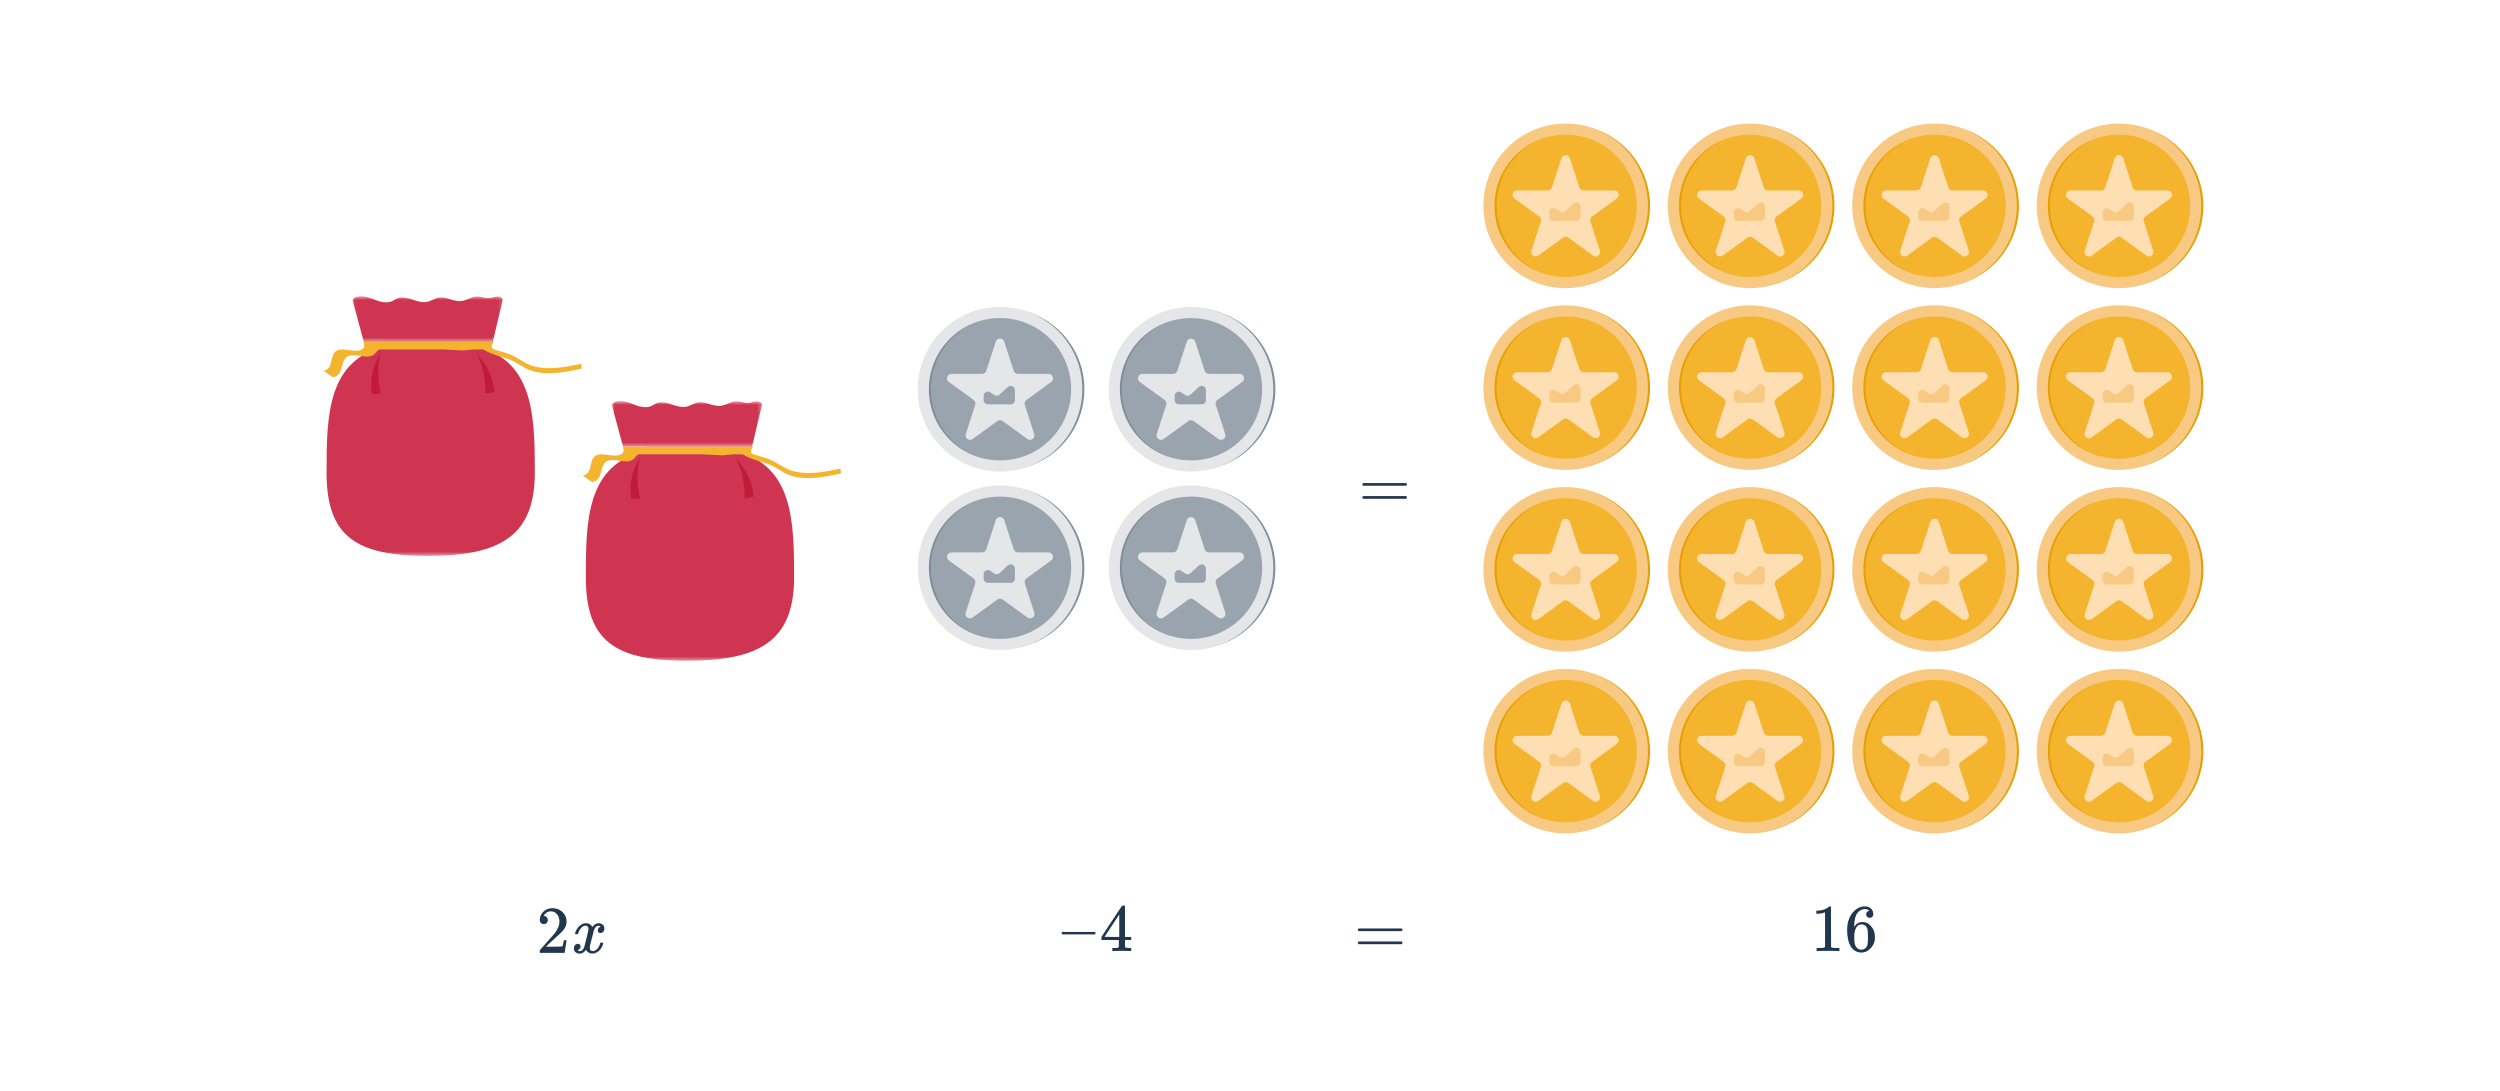 <svg width="596" height="260" viewBox="0 0 596 260" fill="none" xmlns="http://www.w3.org/2000/svg">
<path d="M256.714 92.797C256.714 102.473 248.87 110.317 239.194 110.317C229.518 110.317 221.674 102.473 221.674 92.797C221.674 83.121 229.518 75.277 239.194 75.277C248.87 75.277 256.714 83.121 256.714 92.797Z" fill="#99A4AF"/>
<path fill-rule="evenodd" clip-rule="evenodd" d="M239.194 111.966C249.78 111.966 258.362 103.384 258.362 92.797C258.362 82.211 249.78 73.629 239.194 73.629C228.608 73.629 220.026 82.211 220.026 92.797C220.026 103.384 228.608 111.966 239.194 111.966ZM239.194 110.209C248.81 110.209 256.606 102.413 256.606 92.797C256.606 83.181 248.81 75.386 239.194 75.386C229.578 75.386 221.783 83.181 221.783 92.797C221.783 102.413 229.578 110.209 239.194 110.209Z" fill="#7E8D9C"/>
<path fill-rule="evenodd" clip-rule="evenodd" d="M239.194 73.782C228.692 73.782 220.179 82.296 220.179 92.797C220.179 103.299 228.692 111.812 239.194 111.812C249.695 111.812 258.209 103.299 258.209 92.797C258.209 82.296 249.695 73.782 239.194 73.782ZM219.872 92.797C219.872 82.126 228.523 73.476 239.194 73.476C249.865 73.476 258.516 82.126 258.516 92.797C258.516 103.468 249.865 112.119 239.194 112.119C228.523 112.119 219.872 103.468 219.872 92.797ZM239.194 75.539C229.663 75.539 221.936 83.266 221.936 92.797C221.936 102.329 229.663 110.056 239.194 110.056C248.725 110.056 256.452 102.329 256.452 92.797C256.452 83.266 248.725 75.539 239.194 75.539ZM221.629 92.797C221.629 83.097 229.493 75.232 239.194 75.232C248.895 75.232 256.759 83.097 256.759 92.797C256.759 102.498 248.895 110.362 239.194 110.362C229.493 110.362 221.629 102.498 221.629 92.797Z" fill="#7E8D9C"/>
<path fill-rule="evenodd" clip-rule="evenodd" d="M238.402 111.966C248.989 111.966 257.57 103.384 257.57 92.798C257.57 82.211 248.989 73.629 238.402 73.629C227.816 73.629 219.234 82.211 219.234 92.798C219.234 103.384 227.816 111.966 238.402 111.966ZM238.402 110.209C248.019 110.209 255.814 102.413 255.814 92.797C255.814 83.181 248.019 75.386 238.402 75.386C228.786 75.386 220.991 83.181 220.991 92.797C220.991 102.413 228.786 110.209 238.402 110.209Z" fill="#E5E6E8" stroke="#E5E6E8" stroke-width="0.898"/>
<path d="M237.389 81.461C237.708 80.481 239.096 80.481 239.414 81.461L241.668 88.397C241.81 88.836 242.219 89.133 242.68 89.133H249.974C251.005 89.133 251.433 90.452 250.599 91.058L244.699 95.345C244.326 95.616 244.17 96.097 244.312 96.535L246.566 103.472C246.885 104.452 245.762 105.268 244.927 104.662L239.028 100.375C238.654 100.104 238.149 100.104 237.776 100.375L231.876 104.662C231.042 105.268 229.919 104.452 230.238 103.472L232.491 96.535C232.634 96.097 232.478 95.616 232.105 95.345L226.205 91.058C225.37 90.452 225.799 89.133 226.83 89.133H234.124C234.585 89.133 234.994 88.836 235.135 88.397L237.389 81.461Z" fill="#E5E6E8"/>
<path d="M235.499 96.389C234.947 96.389 234.499 95.942 234.499 95.389V94.355C234.499 93.556 235.389 93.08 236.054 93.523L237.04 94.18C237.423 94.436 237.931 94.397 238.27 94.086L240.274 92.249C240.916 91.661 241.95 92.116 241.95 92.986V95.389C241.95 95.942 241.502 96.389 240.95 96.389H235.499Z" fill="#99A4AF"/>
<path d="M302.249 92.797C302.249 102.473 294.405 110.317 284.729 110.317C275.053 110.317 267.209 102.473 267.209 92.797C267.209 83.121 275.053 75.277 284.729 75.277C294.405 75.277 302.249 83.121 302.249 92.797Z" fill="#99A4AF"/>
<path fill-rule="evenodd" clip-rule="evenodd" d="M284.73 111.966C295.316 111.966 303.898 103.384 303.898 92.797C303.898 82.211 295.316 73.629 284.73 73.629C274.143 73.629 265.561 82.211 265.561 92.797C265.561 103.384 274.143 111.966 284.73 111.966ZM284.73 110.209C294.346 110.209 302.141 102.413 302.141 92.797C302.141 83.181 294.346 75.386 284.73 75.386C275.114 75.386 267.318 83.181 267.318 92.797C267.318 102.413 275.114 110.209 284.73 110.209Z" fill="#7E8D9C"/>
<path fill-rule="evenodd" clip-rule="evenodd" d="M284.729 73.782C274.228 73.782 265.714 82.296 265.714 92.797C265.714 103.299 274.228 111.812 284.729 111.812C295.231 111.812 303.744 103.299 303.744 92.797C303.744 82.296 295.231 73.782 284.729 73.782ZM265.408 92.797C265.408 82.126 274.058 73.476 284.729 73.476C295.401 73.476 304.051 82.126 304.051 92.797C304.051 103.468 295.401 112.119 284.729 112.119C274.058 112.119 265.408 103.468 265.408 92.797ZM284.73 75.539C275.198 75.539 267.471 83.266 267.471 92.797C267.471 102.329 275.198 110.056 284.73 110.056C294.261 110.056 301.988 102.329 301.988 92.797C301.988 83.266 294.261 75.539 284.73 75.539ZM267.165 92.797C267.165 83.097 275.029 75.232 284.73 75.232C294.431 75.232 302.295 83.097 302.295 92.797C302.295 102.498 294.431 110.362 284.73 110.362C275.029 110.362 267.165 102.498 267.165 92.797Z" fill="#7E8D9C"/>
<path fill-rule="evenodd" clip-rule="evenodd" d="M283.938 111.966C294.524 111.966 303.106 103.384 303.106 92.798C303.106 82.211 294.524 73.629 283.938 73.629C273.351 73.629 264.769 82.211 264.769 92.798C264.769 103.384 273.351 111.966 283.938 111.966ZM283.938 110.209C293.554 110.209 301.35 102.413 301.35 92.797C301.35 83.181 293.554 75.386 283.938 75.386C274.322 75.386 266.526 83.181 266.526 92.797C266.526 102.413 274.322 110.209 283.938 110.209Z" fill="#E5E6E8" stroke="#E5E6E8" stroke-width="0.898"/>
<path d="M282.925 81.461C283.243 80.481 284.631 80.481 284.95 81.461L287.204 88.397C287.346 88.836 287.755 89.133 288.216 89.133H295.509C296.54 89.133 296.969 90.452 296.134 91.058L290.235 95.345C289.861 95.616 289.705 96.097 289.848 96.535L292.102 103.472C292.42 104.452 291.298 105.268 290.463 104.662L284.563 100.375C284.19 100.104 283.685 100.104 283.312 100.375L277.412 104.662C276.577 105.268 275.455 104.452 275.773 103.472L278.027 96.535C278.17 96.097 278.014 95.616 277.64 95.345L271.741 91.058C270.906 90.452 271.335 89.133 272.366 89.133H279.659C280.12 89.133 280.529 88.836 280.671 88.397L282.925 81.461Z" fill="#E5E6E8"/>
<path d="M281.035 96.389C280.482 96.389 280.035 95.942 280.035 95.389V94.355C280.035 93.556 280.925 93.08 281.589 93.523L282.576 94.18C282.959 94.436 283.467 94.397 283.806 94.086L285.81 92.249C286.451 91.661 287.486 92.116 287.486 92.986V95.389C287.486 95.942 287.038 96.389 286.486 96.389H281.035Z" fill="#99A4AF"/>
<path d="M256.714 135.35C256.714 145.026 248.87 152.869 239.194 152.869C229.518 152.869 221.674 145.026 221.674 135.35C221.674 125.674 229.518 117.83 239.194 117.83C248.87 117.83 256.714 125.674 256.714 135.35Z" fill="#99A4AF"/>
<path fill-rule="evenodd" clip-rule="evenodd" d="M239.194 154.518C249.78 154.518 258.362 145.936 258.362 135.349C258.362 124.763 249.78 116.181 239.194 116.181C228.608 116.181 220.026 124.763 220.026 135.349C220.026 145.936 228.608 154.518 239.194 154.518ZM239.194 152.761C248.81 152.761 256.606 144.966 256.606 135.349C256.606 125.733 248.81 117.938 239.194 117.938C229.578 117.938 221.783 125.733 221.783 135.349C221.783 144.966 229.578 152.761 239.194 152.761Z" fill="#7E8D9C"/>
<path fill-rule="evenodd" clip-rule="evenodd" d="M239.194 116.335C228.692 116.335 220.179 124.848 220.179 135.35C220.179 145.851 228.692 154.365 239.194 154.365C249.695 154.365 258.209 145.851 258.209 135.35C258.209 124.848 249.695 116.335 239.194 116.335ZM219.872 135.35C219.872 124.678 228.523 116.028 239.194 116.028C249.865 116.028 258.516 124.678 258.516 135.35C258.516 146.021 249.865 154.671 239.194 154.671C228.523 154.671 219.872 146.021 219.872 135.35ZM239.194 118.091C229.663 118.091 221.936 125.818 221.936 135.349C221.936 144.881 229.663 152.608 239.194 152.608C248.725 152.608 256.452 144.881 256.452 135.349C256.452 125.818 248.725 118.091 239.194 118.091ZM221.629 135.349C221.629 125.649 229.493 117.785 239.194 117.785C248.895 117.785 256.759 125.649 256.759 135.349C256.759 145.05 248.895 152.914 239.194 152.914C229.493 152.914 221.629 145.05 221.629 135.349Z" fill="#7E8D9C"/>
<path fill-rule="evenodd" clip-rule="evenodd" d="M238.402 154.518C248.989 154.518 257.57 145.936 257.57 135.35C257.57 124.763 248.989 116.181 238.402 116.181C227.816 116.181 219.234 124.763 219.234 135.35C219.234 145.936 227.816 154.518 238.402 154.518ZM238.402 152.761C248.019 152.761 255.814 144.966 255.814 135.349C255.814 125.733 248.019 117.938 238.402 117.938C228.786 117.938 220.991 125.733 220.991 135.349C220.991 144.966 228.786 152.761 238.402 152.761Z" fill="#E5E6E8" stroke="#E5E6E8" stroke-width="0.898"/>
<path d="M237.389 124.013C237.708 123.033 239.096 123.033 239.414 124.013L241.668 130.95C241.81 131.388 242.219 131.685 242.68 131.685H249.974C251.005 131.685 251.433 133.004 250.599 133.611L244.699 137.897C244.326 138.168 244.17 138.649 244.312 139.087L246.566 146.024C246.885 147.004 245.762 147.82 244.927 147.214L239.028 142.927C238.654 142.656 238.149 142.656 237.776 142.927L231.876 147.214C231.042 147.82 229.919 147.004 230.238 146.024L232.491 139.087C232.634 138.649 232.478 138.168 232.105 137.897L226.205 133.611C225.37 133.004 225.799 131.685 226.83 131.685H234.124C234.585 131.685 234.994 131.388 235.135 130.95L237.389 124.013Z" fill="#E5E6E8"/>
<path d="M235.499 138.942C234.947 138.942 234.499 138.494 234.499 137.942V136.907C234.499 136.109 235.389 135.632 236.054 136.075L237.04 136.733C237.423 136.988 237.931 136.949 238.27 136.638L240.274 134.801C240.916 134.213 241.95 134.668 241.95 135.538V137.942C241.95 138.494 241.502 138.942 240.95 138.942H235.499Z" fill="#99A4AF"/>
<path d="M302.249 135.35C302.249 145.026 294.405 152.869 284.729 152.869C275.053 152.869 267.209 145.026 267.209 135.35C267.209 125.674 275.053 117.83 284.729 117.83C294.405 117.83 302.249 125.674 302.249 135.35Z" fill="#99A4AF"/>
<path fill-rule="evenodd" clip-rule="evenodd" d="M284.73 154.518C295.316 154.518 303.898 145.936 303.898 135.349C303.898 124.763 295.316 116.181 284.73 116.181C274.143 116.181 265.561 124.763 265.561 135.349C265.561 145.936 274.143 154.518 284.73 154.518ZM284.73 152.761C294.346 152.761 302.141 144.966 302.141 135.349C302.141 125.733 294.346 117.938 284.73 117.938C275.114 117.938 267.318 125.733 267.318 135.349C267.318 144.966 275.114 152.761 284.73 152.761Z" fill="#7E8D9C"/>
<path fill-rule="evenodd" clip-rule="evenodd" d="M284.729 116.335C274.228 116.335 265.714 124.848 265.714 135.35C265.714 145.851 274.228 154.365 284.729 154.365C295.231 154.365 303.744 145.851 303.744 135.35C303.744 124.848 295.231 116.335 284.729 116.335ZM265.408 135.35C265.408 124.678 274.058 116.028 284.729 116.028C295.401 116.028 304.051 124.678 304.051 135.35C304.051 146.021 295.401 154.671 284.729 154.671C274.058 154.671 265.408 146.021 265.408 135.35ZM284.73 118.091C275.198 118.091 267.471 125.818 267.471 135.349C267.471 144.881 275.198 152.608 284.73 152.608C294.261 152.608 301.988 144.881 301.988 135.349C301.988 125.818 294.261 118.091 284.73 118.091ZM267.165 135.349C267.165 125.649 275.029 117.785 284.73 117.785C294.431 117.785 302.295 125.649 302.295 135.349C302.295 145.05 294.431 152.914 284.73 152.914C275.029 152.914 267.165 145.05 267.165 135.349Z" fill="#7E8D9C"/>
<path fill-rule="evenodd" clip-rule="evenodd" d="M283.938 154.518C294.524 154.518 303.106 145.936 303.106 135.35C303.106 124.763 294.524 116.181 283.938 116.181C273.351 116.181 264.769 124.763 264.769 135.35C264.769 145.936 273.351 154.518 283.938 154.518ZM283.938 152.761C293.554 152.761 301.35 144.966 301.35 135.349C301.35 125.733 293.554 117.938 283.938 117.938C274.322 117.938 266.526 125.733 266.526 135.349C266.526 144.966 274.322 152.761 283.938 152.761Z" fill="#E5E6E8" stroke="#E5E6E8" stroke-width="0.898"/>
<path d="M282.925 124.013C283.243 123.033 284.631 123.033 284.95 124.013L287.204 130.95C287.346 131.388 287.755 131.685 288.216 131.685H295.509C296.54 131.685 296.969 133.004 296.134 133.611L290.235 137.897C289.861 138.168 289.705 138.649 289.848 139.087L292.102 146.024C292.42 147.004 291.298 147.82 290.463 147.214L284.563 142.927C284.19 142.656 283.685 142.656 283.312 142.927L277.412 147.214C276.577 147.82 275.455 147.004 275.773 146.024L278.027 139.087C278.17 138.649 278.014 138.168 277.64 137.897L271.741 133.611C270.906 133.004 271.335 131.685 272.366 131.685H279.659C280.12 131.685 280.529 131.388 280.671 130.95L282.925 124.013Z" fill="#E5E6E8"/>
<path d="M281.035 138.942C280.482 138.942 280.035 138.494 280.035 137.942V136.907C280.035 136.109 280.925 135.632 281.589 136.075L282.576 136.733C282.959 136.988 283.467 136.949 283.806 136.638L285.81 134.801C286.451 134.213 287.486 134.668 287.486 135.538V137.942C287.486 138.494 287.038 138.942 286.486 138.942H281.035Z" fill="#99A4AF"/>
<path d="M391.563 49.073C391.563 58.749 383.719 66.593 374.043 66.593C364.367 66.593 356.523 58.749 356.523 49.073C356.523 39.397 364.367 31.553 374.043 31.553C383.719 31.553 391.563 39.397 391.563 49.073Z" fill="#F4B42E"/>
<path fill-rule="evenodd" clip-rule="evenodd" d="M374.043 68.241C384.629 68.241 393.211 59.659 393.211 49.073C393.211 38.486 384.629 29.904 374.043 29.904C363.456 29.904 354.875 38.486 354.875 49.073C354.875 59.659 363.456 68.241 374.043 68.241ZM374.043 66.484C383.659 66.484 391.455 58.689 391.455 49.072C391.455 39.456 383.659 31.661 374.043 31.661C364.427 31.661 356.631 39.456 356.631 49.072C356.631 58.689 364.427 66.484 374.043 66.484Z" fill="#E89D00"/>
<path fill-rule="evenodd" clip-rule="evenodd" d="M374.043 30.058C363.541 30.058 355.028 38.571 355.028 49.073C355.028 59.574 363.541 68.088 374.043 68.088C384.544 68.088 393.058 59.574 393.058 49.073C393.058 38.571 384.544 30.058 374.043 30.058ZM354.721 49.073C354.721 38.401 363.372 29.751 374.043 29.751C384.714 29.751 393.365 38.401 393.365 49.073C393.365 59.744 384.714 68.394 374.043 68.394C363.372 68.394 354.721 59.744 354.721 49.073ZM374.043 31.814C364.512 31.814 356.785 39.541 356.785 49.073C356.785 58.604 364.512 66.331 374.043 66.331C383.574 66.331 391.301 58.604 391.301 49.073C391.301 39.541 383.574 31.814 374.043 31.814ZM356.478 49.073C356.478 39.372 364.342 31.508 374.043 31.508C383.744 31.508 391.608 39.372 391.608 49.073C391.608 58.773 383.744 66.638 374.043 66.638C364.342 66.638 356.478 58.773 356.478 49.073Z" fill="#E89D00"/>
<path fill-rule="evenodd" clip-rule="evenodd" d="M373.251 68.241C383.837 68.241 392.419 59.659 392.419 49.073C392.419 38.486 383.837 29.904 373.251 29.904C362.665 29.904 354.083 38.486 354.083 49.073C354.083 59.659 362.665 68.241 373.251 68.241ZM373.251 66.484C382.867 66.484 390.663 58.689 390.663 49.073C390.663 39.456 382.867 31.661 373.251 31.661C363.635 31.661 355.84 39.456 355.84 49.073C355.84 58.689 363.635 66.484 373.251 66.484Z" fill="#F8C983" stroke="#F8C983" stroke-width="0.898"/>
<path d="M372.238 37.736C372.557 36.756 373.945 36.756 374.263 37.736L376.517 44.673C376.659 45.111 377.068 45.408 377.529 45.408H384.823C385.854 45.408 386.282 46.728 385.448 47.334L379.548 51.62C379.175 51.892 379.019 52.372 379.161 52.811L381.415 59.747C381.734 60.727 380.611 61.543 379.776 60.937L373.877 56.65C373.503 56.379 372.998 56.379 372.625 56.65L366.725 60.937C365.891 61.543 364.768 60.727 365.087 59.747L367.34 52.811C367.483 52.372 367.327 51.892 366.954 51.62L361.054 47.334C360.219 46.728 360.648 45.408 361.679 45.408H368.973C369.434 45.408 369.843 45.111 369.984 44.673L372.238 37.736Z" fill="#FDDFB3"/>
<path d="M370.348 52.665C369.796 52.665 369.348 52.217 369.348 51.665V50.63C369.348 49.832 370.238 49.355 370.903 49.798L371.889 50.456C372.272 50.711 372.78 50.672 373.119 50.361L375.123 48.524C375.765 47.936 376.799 48.391 376.799 49.261V51.665C376.799 52.217 376.351 52.665 375.799 52.665H370.348Z" fill="#F8C983"/>
<path d="M435.535 49.073C435.535 58.749 427.691 66.593 418.015 66.593C408.339 66.593 400.495 58.749 400.495 49.073C400.495 39.397 408.339 31.553 418.015 31.553C427.691 31.553 435.535 39.397 435.535 49.073Z" fill="#F4B42E"/>
<path fill-rule="evenodd" clip-rule="evenodd" d="M418.015 68.241C428.601 68.241 437.183 59.659 437.183 49.073C437.183 38.486 428.601 29.904 418.015 29.904C407.429 29.904 398.847 38.486 398.847 49.073C398.847 59.659 407.429 68.241 418.015 68.241ZM418.015 66.484C427.631 66.484 435.427 58.689 435.427 49.072C435.427 39.456 427.631 31.661 418.015 31.661C408.399 31.661 400.604 39.456 400.604 49.072C400.604 58.689 408.399 66.484 418.015 66.484Z" fill="#E89D00"/>
<path fill-rule="evenodd" clip-rule="evenodd" d="M418.015 30.058C407.513 30.058 399 38.571 399 49.073C399 59.574 407.513 68.088 418.015 68.088C428.517 68.088 437.03 59.574 437.03 49.073C437.03 38.571 428.517 30.058 418.015 30.058ZM398.693 49.073C398.693 38.401 407.344 29.751 418.015 29.751C428.686 29.751 437.337 38.401 437.337 49.073C437.337 59.744 428.686 68.394 418.015 68.394C407.344 68.394 398.693 59.744 398.693 49.073ZM418.015 31.814C408.484 31.814 400.757 39.541 400.757 49.073C400.757 58.604 408.484 66.331 418.015 66.331C427.547 66.331 435.273 58.604 435.273 49.073C435.273 39.541 427.547 31.814 418.015 31.814ZM400.45 49.073C400.45 39.372 408.314 31.508 418.015 31.508C427.716 31.508 435.58 39.372 435.58 49.073C435.58 58.773 427.716 66.638 418.015 66.638C408.314 66.638 400.45 58.773 400.45 49.073Z" fill="#E89D00"/>
<path fill-rule="evenodd" clip-rule="evenodd" d="M417.223 68.241C427.81 68.241 436.392 59.659 436.392 49.073C436.392 38.486 427.81 29.904 417.223 29.904C406.637 29.904 398.055 38.486 398.055 49.073C398.055 59.659 406.637 68.241 417.223 68.241ZM417.224 66.484C426.84 66.484 434.635 58.689 434.635 49.073C434.635 39.456 426.84 31.661 417.224 31.661C407.607 31.661 399.812 39.456 399.812 49.073C399.812 58.689 407.607 66.484 417.224 66.484Z" fill="#F8C983" stroke="#F8C983" stroke-width="0.898"/>
<path d="M416.21 37.736C416.529 36.756 417.917 36.756 418.236 37.736L420.489 44.673C420.631 45.111 421.04 45.408 421.501 45.408H428.795C429.826 45.408 430.254 46.728 429.42 47.334L423.52 51.62C423.147 51.892 422.991 52.372 423.133 52.811L425.387 59.747C425.706 60.727 424.583 61.543 423.749 60.937L417.849 56.65C417.475 56.379 416.97 56.379 416.597 56.65L410.697 60.937C409.863 61.543 408.74 60.727 409.059 59.747L411.312 52.811C411.455 52.372 411.299 51.892 410.926 51.62L405.026 47.334C404.191 46.728 404.62 45.408 405.651 45.408H412.945C413.406 45.408 413.815 45.111 413.956 44.673L416.21 37.736Z" fill="#FDDFB3"/>
<path d="M414.32 52.665C413.768 52.665 413.32 52.217 413.32 51.665V50.63C413.32 49.832 414.21 49.355 414.875 49.798L415.861 50.456C416.244 50.711 416.752 50.672 417.091 50.361L419.095 48.524C419.737 47.936 420.771 48.391 420.771 49.261V51.665C420.771 52.217 420.323 52.665 419.771 52.665H414.32Z" fill="#F8C983"/>
<path d="M479.507 49.073C479.507 58.749 471.663 66.593 461.987 66.593C452.311 66.593 444.467 58.749 444.467 49.073C444.467 39.397 452.311 31.553 461.987 31.553C471.663 31.553 479.507 39.397 479.507 49.073Z" fill="#F4B42E"/>
<path fill-rule="evenodd" clip-rule="evenodd" d="M461.987 68.241C472.574 68.241 481.156 59.659 481.156 49.073C481.156 38.486 472.574 29.904 461.987 29.904C451.401 29.904 442.819 38.486 442.819 49.073C442.819 59.659 451.401 68.241 461.987 68.241ZM461.988 66.484C471.604 66.484 479.399 58.689 479.399 49.072C479.399 39.456 471.604 31.661 461.988 31.661C452.371 31.661 444.576 39.456 444.576 49.072C444.576 58.689 452.371 66.484 461.988 66.484Z" fill="#E89D00"/>
<path fill-rule="evenodd" clip-rule="evenodd" d="M461.987 30.058C451.485 30.058 442.972 38.571 442.972 49.073C442.972 59.574 451.485 68.088 461.987 68.088C472.489 68.088 481.002 59.574 481.002 49.073C481.002 38.571 472.489 30.058 461.987 30.058ZM442.665 49.073C442.665 38.401 451.316 29.751 461.987 29.751C472.658 29.751 481.309 38.401 481.309 49.073C481.309 59.744 472.658 68.394 461.987 68.394C451.316 68.394 442.665 59.744 442.665 49.073ZM461.987 31.814C452.456 31.814 444.729 39.541 444.729 49.073C444.729 58.604 452.456 66.331 461.987 66.331C471.519 66.331 479.246 58.604 479.246 49.073C479.246 39.541 471.519 31.814 461.987 31.814ZM444.422 49.073C444.422 39.372 452.286 31.508 461.987 31.508C471.688 31.508 479.552 39.372 479.552 49.073C479.552 58.773 471.688 66.638 461.987 66.638C452.286 66.638 444.422 58.773 444.422 49.073Z" fill="#E89D00"/>
<path fill-rule="evenodd" clip-rule="evenodd" d="M461.195 68.241C471.782 68.241 480.364 59.659 480.364 49.073C480.364 38.486 471.782 29.904 461.195 29.904C450.609 29.904 442.027 38.486 442.027 49.073C442.027 59.659 450.609 68.241 461.195 68.241ZM461.196 66.484C470.812 66.484 478.607 58.689 478.607 49.073C478.607 39.456 470.812 31.661 461.196 31.661C451.58 31.661 443.784 39.456 443.784 49.073C443.784 58.689 451.58 66.484 461.196 66.484Z" fill="#F8C983" stroke="#F8C983" stroke-width="0.898"/>
<path d="M460.183 37.736C460.501 36.756 461.889 36.756 462.208 37.736L464.462 44.673C464.603 45.111 465.012 45.408 465.473 45.408H472.767C473.798 45.408 474.227 46.728 473.392 47.334L467.492 51.62C467.119 51.892 466.963 52.372 467.106 52.811L469.359 59.747C469.678 60.727 468.555 61.543 467.721 60.937L461.821 56.65C461.448 56.379 460.943 56.379 460.569 56.65L454.669 60.937C453.835 61.543 452.712 60.727 453.031 59.747L455.285 52.811C455.427 52.372 455.271 51.892 454.898 51.62L448.998 47.334C448.164 46.728 448.592 45.408 449.623 45.408H456.917C457.378 45.408 457.787 45.111 457.929 44.673L460.183 37.736Z" fill="#FDDFB3"/>
<path d="M458.292 52.665C457.74 52.665 457.292 52.217 457.292 51.665V50.63C457.292 49.832 458.183 49.355 458.847 49.798L459.833 50.456C460.216 50.711 460.724 50.672 461.064 50.361L463.068 48.524C463.709 47.936 464.743 48.391 464.743 49.261V51.665C464.743 52.217 464.296 52.665 463.743 52.665H458.292Z" fill="#F8C983"/>
<path d="M523.479 49.073C523.479 58.749 515.635 66.593 505.959 66.593C496.283 66.593 488.439 58.749 488.439 49.073C488.439 39.397 496.283 31.553 505.959 31.553C515.635 31.553 523.479 39.397 523.479 49.073Z" fill="#F4B42E"/>
<path fill-rule="evenodd" clip-rule="evenodd" d="M505.959 68.241C516.546 68.241 525.128 59.659 525.128 49.073C525.128 38.486 516.546 29.904 505.959 29.904C495.373 29.904 486.791 38.486 486.791 49.073C486.791 59.659 495.373 68.241 505.959 68.241ZM505.96 66.484C515.576 66.484 523.371 58.689 523.371 49.072C523.371 39.456 515.576 31.661 505.96 31.661C496.344 31.661 488.548 39.456 488.548 49.072C488.548 58.689 496.344 66.484 505.96 66.484Z" fill="#E89D00"/>
<path fill-rule="evenodd" clip-rule="evenodd" d="M505.959 30.058C495.458 30.058 486.944 38.571 486.944 49.073C486.944 59.574 495.458 68.088 505.959 68.088C516.461 68.088 524.974 59.574 524.974 49.073C524.974 38.571 516.461 30.058 505.959 30.058ZM486.638 49.073C486.638 38.401 495.288 29.751 505.959 29.751C516.63 29.751 525.281 38.401 525.281 49.073C525.281 59.744 516.63 68.394 505.959 68.394C495.288 68.394 486.638 59.744 486.638 49.073ZM505.959 31.814C496.428 31.814 488.701 39.541 488.701 49.073C488.701 58.604 496.428 66.331 505.959 66.331C515.491 66.331 523.218 58.604 523.218 49.073C523.218 39.541 515.491 31.814 505.959 31.814ZM488.395 49.073C488.395 39.372 496.259 31.508 505.959 31.508C515.66 31.508 523.524 39.372 523.524 49.073C523.524 58.773 515.66 66.638 505.959 66.638C496.259 66.638 488.395 58.773 488.395 49.073Z" fill="#E89D00"/>
<path fill-rule="evenodd" clip-rule="evenodd" d="M505.168 68.241C515.754 68.241 524.336 59.659 524.336 49.073C524.336 38.486 515.754 29.904 505.168 29.904C494.581 29.904 485.999 38.486 485.999 49.073C485.999 59.659 494.581 68.241 505.168 68.241ZM505.168 66.484C514.784 66.484 522.58 58.689 522.58 49.073C522.58 39.456 514.784 31.661 505.168 31.661C495.552 31.661 487.756 39.456 487.756 49.073C487.756 58.689 495.552 66.484 505.168 66.484Z" fill="#F8C983" stroke="#F8C983" stroke-width="0.898"/>
<path d="M504.155 37.736C504.473 36.756 505.861 36.756 506.18 37.736L508.434 44.673C508.576 45.111 508.984 45.408 509.446 45.408H516.739C517.77 45.408 518.199 46.728 517.364 47.334L511.464 51.62C511.091 51.892 510.935 52.372 511.078 52.811L513.332 59.747C513.65 60.727 512.528 61.543 511.693 60.937L505.793 56.65C505.42 56.379 504.915 56.379 504.541 56.65L498.642 60.937C497.807 61.543 496.685 60.727 497.003 59.747L499.257 52.811C499.4 52.372 499.243 51.892 498.87 51.62L492.97 47.334C492.136 46.728 492.564 45.408 493.596 45.408H500.889C501.35 45.408 501.759 45.111 501.901 44.673L504.155 37.736Z" fill="#FDDFB3"/>
<path d="M502.265 52.665C501.712 52.665 501.265 52.217 501.265 51.665V50.63C501.265 49.832 502.155 49.355 502.819 49.798L503.805 50.456C504.188 50.711 504.696 50.672 505.036 50.361L507.04 48.524C507.681 47.936 508.716 48.391 508.716 49.261V51.665C508.716 52.217 508.268 52.665 507.716 52.665H502.265Z" fill="#F8C983"/>
<path d="M391.563 92.406C391.563 102.082 383.719 109.926 374.043 109.926C364.367 109.926 356.523 102.082 356.523 92.406C356.523 82.731 364.367 74.887 374.043 74.887C383.719 74.887 391.563 82.731 391.563 92.406Z" fill="#F4B42E"/>
<path fill-rule="evenodd" clip-rule="evenodd" d="M374.043 111.575C384.629 111.575 393.211 102.993 393.211 92.406C393.211 81.82 384.629 73.238 374.043 73.238C363.456 73.238 354.875 81.82 354.875 92.406C354.875 102.993 363.456 111.575 374.043 111.575ZM374.043 109.818C383.659 109.818 391.455 102.023 391.455 92.406C391.455 82.79 383.659 74.995 374.043 74.995C364.427 74.995 356.631 82.79 356.631 92.406C356.631 102.023 364.427 109.818 374.043 109.818Z" fill="#E89D00"/>
<path fill-rule="evenodd" clip-rule="evenodd" d="M374.043 73.391C363.541 73.391 355.028 81.905 355.028 92.406C355.028 102.908 363.541 111.421 374.043 111.421C384.544 111.421 393.058 102.908 393.058 92.406C393.058 81.905 384.544 73.391 374.043 73.391ZM354.721 92.406C354.721 81.735 363.372 73.085 374.043 73.085C384.714 73.085 393.365 81.735 393.365 92.406C393.365 103.078 384.714 111.728 374.043 111.728C363.372 111.728 354.721 103.078 354.721 92.406ZM374.043 75.148C364.512 75.148 356.785 82.875 356.785 92.406C356.785 101.938 364.512 109.665 374.043 109.665C383.574 109.665 391.301 101.938 391.301 92.406C391.301 82.875 383.574 75.148 374.043 75.148ZM356.478 92.406C356.478 82.706 364.342 74.841 374.043 74.841C383.744 74.841 391.608 82.706 391.608 92.406C391.608 102.107 383.744 109.971 374.043 109.971C364.342 109.971 356.478 102.107 356.478 92.406Z" fill="#E89D00"/>
<path fill-rule="evenodd" clip-rule="evenodd" d="M373.251 111.575C383.837 111.575 392.419 102.993 392.419 92.407C392.419 81.82 383.837 73.238 373.251 73.238C362.665 73.238 354.083 81.82 354.083 92.407C354.083 102.993 362.665 111.575 373.251 111.575ZM373.251 109.818C382.867 109.818 390.663 102.023 390.663 92.406C390.663 82.79 382.867 74.995 373.251 74.995C363.635 74.995 355.84 82.79 355.84 92.406C355.84 102.023 363.635 109.818 373.251 109.818Z" fill="#F8C983" stroke="#F8C983" stroke-width="0.898"/>
<path d="M372.238 81.07C372.557 80.09 373.945 80.09 374.263 81.07L376.517 88.007C376.659 88.445 377.068 88.742 377.529 88.742H384.823C385.854 88.742 386.282 90.061 385.448 90.668L379.548 94.954C379.175 95.225 379.019 95.706 379.161 96.144L381.415 103.081C381.734 104.061 380.611 104.877 379.776 104.271L373.877 99.984C373.503 99.713 372.998 99.713 372.625 99.984L366.725 104.271C365.891 104.877 364.768 104.061 365.087 103.081L367.34 96.144C367.483 95.706 367.327 95.225 366.954 94.954L361.054 90.668C360.219 90.061 360.648 88.742 361.679 88.742H368.973C369.434 88.742 369.843 88.445 369.984 88.007L372.238 81.07Z" fill="#FDDFB3"/>
<path d="M370.348 95.999C369.796 95.999 369.348 95.551 369.348 94.999V93.964C369.348 93.165 370.238 92.689 370.903 93.132L371.889 93.79C372.272 94.045 372.78 94.006 373.119 93.695L375.123 91.858C375.765 91.27 376.799 91.725 376.799 92.595V94.999C376.799 95.551 376.351 95.999 375.799 95.999H370.348Z" fill="#F8C983"/>
<path d="M435.535 92.406C435.535 102.082 427.691 109.926 418.015 109.926C408.339 109.926 400.495 102.082 400.495 92.406C400.495 82.731 408.339 74.887 418.015 74.887C427.691 74.887 435.535 82.731 435.535 92.406Z" fill="#F4B42E"/>
<path fill-rule="evenodd" clip-rule="evenodd" d="M418.015 111.575C428.601 111.575 437.183 102.993 437.183 92.406C437.183 81.82 428.601 73.238 418.015 73.238C407.429 73.238 398.847 81.82 398.847 92.406C398.847 102.993 407.429 111.575 418.015 111.575ZM418.015 109.818C427.631 109.818 435.427 102.023 435.427 92.406C435.427 82.79 427.631 74.995 418.015 74.995C408.399 74.995 400.604 82.79 400.604 92.406C400.604 102.023 408.399 109.818 418.015 109.818Z" fill="#E89D00"/>
<path fill-rule="evenodd" clip-rule="evenodd" d="M418.015 73.391C407.513 73.391 399 81.905 399 92.406C399 102.908 407.513 111.421 418.015 111.421C428.517 111.421 437.03 102.908 437.03 92.406C437.03 81.905 428.517 73.391 418.015 73.391ZM398.693 92.406C398.693 81.735 407.344 73.085 418.015 73.085C428.686 73.085 437.337 81.735 437.337 92.406C437.337 103.078 428.686 111.728 418.015 111.728C407.344 111.728 398.693 103.078 398.693 92.406ZM418.015 75.148C408.484 75.148 400.757 82.875 400.757 92.406C400.757 101.938 408.484 109.665 418.015 109.665C427.547 109.665 435.273 101.938 435.273 92.406C435.273 82.875 427.547 75.148 418.015 75.148ZM400.45 92.406C400.45 82.706 408.314 74.841 418.015 74.841C427.716 74.841 435.58 82.706 435.58 92.406C435.58 102.107 427.716 109.971 418.015 109.971C408.314 109.971 400.45 102.107 400.45 92.406Z" fill="#E89D00"/>
<path fill-rule="evenodd" clip-rule="evenodd" d="M417.223 111.575C427.81 111.575 436.392 102.993 436.392 92.407C436.392 81.82 427.81 73.238 417.223 73.238C406.637 73.238 398.055 81.82 398.055 92.407C398.055 102.993 406.637 111.575 417.223 111.575ZM417.224 109.818C426.84 109.818 434.635 102.023 434.635 92.406C434.635 82.79 426.84 74.995 417.224 74.995C407.607 74.995 399.812 82.79 399.812 92.406C399.812 102.023 407.607 109.818 417.224 109.818Z" fill="#F8C983" stroke="#F8C983" stroke-width="0.898"/>
<path d="M416.21 81.07C416.529 80.09 417.917 80.09 418.236 81.07L420.489 88.007C420.631 88.445 421.04 88.742 421.501 88.742H428.795C429.826 88.742 430.254 90.061 429.42 90.668L423.52 94.954C423.147 95.225 422.991 95.706 423.133 96.144L425.387 103.081C425.706 104.061 424.583 104.877 423.749 104.271L417.849 99.984C417.475 99.713 416.97 99.713 416.597 99.984L410.697 104.271C409.863 104.877 408.74 104.061 409.059 103.081L411.312 96.144C411.455 95.706 411.299 95.225 410.926 94.954L405.026 90.668C404.191 90.061 404.62 88.742 405.651 88.742H412.945C413.406 88.742 413.815 88.445 413.956 88.007L416.21 81.07Z" fill="#FDDFB3"/>
<path d="M414.32 95.999C413.768 95.999 413.32 95.551 413.32 94.999V93.964C413.32 93.165 414.21 92.689 414.875 93.132L415.861 93.79C416.244 94.045 416.752 94.006 417.091 93.695L419.095 91.858C419.737 91.27 420.771 91.725 420.771 92.595V94.999C420.771 95.551 420.323 95.999 419.771 95.999H414.32Z" fill="#F8C983"/>
<path d="M479.507 92.406C479.507 102.082 471.663 109.926 461.987 109.926C452.311 109.926 444.467 102.082 444.467 92.406C444.467 82.731 452.311 74.887 461.987 74.887C471.663 74.887 479.507 82.731 479.507 92.406Z" fill="#F4B42E"/>
<path fill-rule="evenodd" clip-rule="evenodd" d="M461.987 111.575C472.574 111.575 481.156 102.993 481.156 92.406C481.156 81.82 472.574 73.238 461.987 73.238C451.401 73.238 442.819 81.82 442.819 92.406C442.819 102.993 451.401 111.575 461.987 111.575ZM461.988 109.818C471.604 109.818 479.399 102.023 479.399 92.406C479.399 82.79 471.604 74.995 461.988 74.995C452.371 74.995 444.576 82.79 444.576 92.406C444.576 102.023 452.371 109.818 461.988 109.818Z" fill="#E89D00"/>
<path fill-rule="evenodd" clip-rule="evenodd" d="M461.987 73.391C451.485 73.391 442.972 81.905 442.972 92.406C442.972 102.908 451.485 111.421 461.987 111.421C472.489 111.421 481.002 102.908 481.002 92.406C481.002 81.905 472.489 73.391 461.987 73.391ZM442.665 92.406C442.665 81.735 451.316 73.085 461.987 73.085C472.658 73.085 481.309 81.735 481.309 92.406C481.309 103.078 472.658 111.728 461.987 111.728C451.316 111.728 442.665 103.078 442.665 92.406ZM461.987 75.148C452.456 75.148 444.729 82.875 444.729 92.406C444.729 101.938 452.456 109.665 461.987 109.665C471.519 109.665 479.246 101.938 479.246 92.406C479.246 82.875 471.519 75.148 461.987 75.148ZM444.422 92.406C444.422 82.706 452.286 74.841 461.987 74.841C471.688 74.841 479.552 82.706 479.552 92.406C479.552 102.107 471.688 109.971 461.987 109.971C452.286 109.971 444.422 102.107 444.422 92.406Z" fill="#E89D00"/>
<path fill-rule="evenodd" clip-rule="evenodd" d="M461.195 111.575C471.782 111.575 480.364 102.993 480.364 92.407C480.364 81.82 471.782 73.238 461.195 73.238C450.609 73.238 442.027 81.82 442.027 92.407C442.027 102.993 450.609 111.575 461.195 111.575ZM461.196 109.818C470.812 109.818 478.607 102.023 478.607 92.406C478.607 82.79 470.812 74.995 461.196 74.995C451.58 74.995 443.784 82.79 443.784 92.406C443.784 102.023 451.58 109.818 461.196 109.818Z" fill="#F8C983" stroke="#F8C983" stroke-width="0.898"/>
<path d="M460.183 81.07C460.501 80.09 461.889 80.09 462.208 81.07L464.462 88.007C464.603 88.445 465.012 88.742 465.473 88.742H472.767C473.798 88.742 474.227 90.061 473.392 90.668L467.492 94.954C467.119 95.225 466.963 95.706 467.106 96.144L469.359 103.081C469.678 104.061 468.555 104.877 467.721 104.271L461.821 99.984C461.448 99.713 460.943 99.713 460.569 99.984L454.669 104.271C453.835 104.877 452.712 104.061 453.031 103.081L455.285 96.144C455.427 95.706 455.271 95.225 454.898 94.954L448.998 90.668C448.164 90.061 448.592 88.742 449.623 88.742H456.917C457.378 88.742 457.787 88.445 457.929 88.007L460.183 81.07Z" fill="#FDDFB3"/>
<path d="M458.292 95.999C457.74 95.999 457.292 95.551 457.292 94.999V93.964C457.292 93.165 458.183 92.689 458.847 93.132L459.833 93.79C460.216 94.045 460.724 94.006 461.064 93.695L463.068 91.858C463.709 91.27 464.743 91.725 464.743 92.595V94.999C464.743 95.551 464.296 95.999 463.743 95.999H458.292Z" fill="#F8C983"/>
<path d="M523.479 92.406C523.479 102.082 515.635 109.926 505.959 109.926C496.283 109.926 488.439 102.082 488.439 92.406C488.439 82.731 496.283 74.887 505.959 74.887C515.635 74.887 523.479 82.731 523.479 92.406Z" fill="#F4B42E"/>
<path fill-rule="evenodd" clip-rule="evenodd" d="M505.959 111.575C516.546 111.575 525.128 102.993 525.128 92.406C525.128 81.82 516.546 73.238 505.959 73.238C495.373 73.238 486.791 81.82 486.791 92.406C486.791 102.993 495.373 111.575 505.959 111.575ZM505.96 109.818C515.576 109.818 523.371 102.023 523.371 92.406C523.371 82.79 515.576 74.995 505.96 74.995C496.344 74.995 488.548 82.79 488.548 92.406C488.548 102.023 496.344 109.818 505.96 109.818Z" fill="#E89D00"/>
<path fill-rule="evenodd" clip-rule="evenodd" d="M505.959 73.391C495.458 73.391 486.944 81.905 486.944 92.406C486.944 102.908 495.458 111.421 505.959 111.421C516.461 111.421 524.974 102.908 524.974 92.406C524.974 81.905 516.461 73.391 505.959 73.391ZM486.638 92.406C486.638 81.735 495.288 73.085 505.959 73.085C516.63 73.085 525.281 81.735 525.281 92.406C525.281 103.078 516.63 111.728 505.959 111.728C495.288 111.728 486.638 103.078 486.638 92.406ZM505.959 75.148C496.428 75.148 488.701 82.875 488.701 92.406C488.701 101.938 496.428 109.665 505.959 109.665C515.491 109.665 523.218 101.938 523.218 92.406C523.218 82.875 515.491 75.148 505.959 75.148ZM488.395 92.406C488.395 82.706 496.259 74.841 505.959 74.841C515.66 74.841 523.524 82.706 523.524 92.406C523.524 102.107 515.66 109.971 505.959 109.971C496.259 109.971 488.395 102.107 488.395 92.406Z" fill="#E89D00"/>
<path fill-rule="evenodd" clip-rule="evenodd" d="M505.168 111.575C515.754 111.575 524.336 102.993 524.336 92.407C524.336 81.82 515.754 73.238 505.168 73.238C494.581 73.238 485.999 81.82 485.999 92.407C485.999 102.993 494.581 111.575 505.168 111.575ZM505.168 109.818C514.784 109.818 522.58 102.023 522.58 92.406C522.58 82.79 514.784 74.995 505.168 74.995C495.552 74.995 487.756 82.79 487.756 92.406C487.756 102.023 495.552 109.818 505.168 109.818Z" fill="#F8C983" stroke="#F8C983" stroke-width="0.898"/>
<path d="M504.155 81.07C504.473 80.09 505.861 80.09 506.18 81.07L508.434 88.007C508.576 88.445 508.984 88.742 509.446 88.742H516.739C517.77 88.742 518.199 90.061 517.364 90.668L511.464 94.954C511.091 95.225 510.935 95.706 511.078 96.144L513.332 103.081C513.65 104.061 512.528 104.877 511.693 104.271L505.793 99.984C505.42 99.713 504.915 99.713 504.541 99.984L498.642 104.271C497.807 104.877 496.685 104.061 497.003 103.081L499.257 96.144C499.4 95.706 499.243 95.225 498.87 94.954L492.97 90.668C492.136 90.061 492.564 88.742 493.596 88.742H500.889C501.35 88.742 501.759 88.445 501.901 88.007L504.155 81.07Z" fill="#FDDFB3"/>
<path d="M502.265 95.999C501.712 95.999 501.265 95.551 501.265 94.999V93.964C501.265 93.165 502.155 92.689 502.819 93.132L503.805 93.79C504.188 94.045 504.696 94.006 505.036 93.695L507.04 91.858C507.681 91.27 508.716 91.725 508.716 92.595V94.999C508.716 95.551 508.268 95.999 507.716 95.999H502.265Z" fill="#F8C983"/>
<path d="M391.563 135.74C391.563 145.416 383.719 153.26 374.043 153.26C364.367 153.26 356.523 145.416 356.523 135.74C356.523 126.064 364.367 118.22 374.043 118.22C383.719 118.22 391.563 126.064 391.563 135.74Z" fill="#F4B42E"/>
<path fill-rule="evenodd" clip-rule="evenodd" d="M374.043 154.909C384.629 154.909 393.211 146.327 393.211 135.74C393.211 125.154 384.629 116.572 374.043 116.572C363.456 116.572 354.875 125.154 354.875 135.74C354.875 146.327 363.456 154.909 374.043 154.909ZM374.043 153.152C383.659 153.152 391.455 145.357 391.455 135.74C391.455 126.124 383.659 118.329 374.043 118.329C364.427 118.329 356.631 126.124 356.631 135.74C356.631 145.357 364.427 153.152 374.043 153.152Z" fill="#E89D00"/>
<path fill-rule="evenodd" clip-rule="evenodd" d="M374.043 116.725C363.541 116.725 355.028 125.239 355.028 135.74C355.028 146.242 363.541 154.755 374.043 154.755C384.544 154.755 393.058 146.242 393.058 135.74C393.058 125.239 384.544 116.725 374.043 116.725ZM354.721 135.74C354.721 125.069 363.372 116.419 374.043 116.419C384.714 116.419 393.365 125.069 393.365 135.74C393.365 146.411 384.714 155.062 374.043 155.062C363.372 155.062 354.721 146.411 354.721 135.74ZM374.043 118.482C364.512 118.482 356.785 126.209 356.785 135.74C356.785 145.272 364.512 152.999 374.043 152.999C383.574 152.999 391.301 145.272 391.301 135.74C391.301 126.209 383.574 118.482 374.043 118.482ZM356.478 135.74C356.478 126.04 364.342 118.175 374.043 118.175C383.744 118.175 391.608 126.04 391.608 135.74C391.608 145.441 383.744 153.305 374.043 153.305C364.342 153.305 356.478 145.441 356.478 135.74Z" fill="#E89D00"/>
<path fill-rule="evenodd" clip-rule="evenodd" d="M373.251 154.909C383.837 154.909 392.419 146.327 392.419 135.741C392.419 125.154 383.837 116.572 373.251 116.572C362.665 116.572 354.083 125.154 354.083 135.741C354.083 146.327 362.665 154.909 373.251 154.909ZM373.251 153.152C382.867 153.152 390.663 145.357 390.663 135.74C390.663 126.124 382.867 118.329 373.251 118.329C363.635 118.329 355.84 126.124 355.84 135.74C355.84 145.357 363.635 153.152 373.251 153.152Z" fill="#F8C983" stroke="#F8C983" stroke-width="0.898"/>
<path d="M372.238 124.404C372.557 123.424 373.945 123.424 374.263 124.404L376.517 131.34C376.659 131.779 377.068 132.076 377.529 132.076H384.823C385.854 132.076 386.282 133.395 385.448 134.002L379.548 138.288C379.175 138.559 379.019 139.04 379.161 139.478L381.415 146.415C381.734 147.395 380.611 148.211 379.776 147.605L373.877 143.318C373.503 143.047 372.998 143.047 372.625 143.318L366.725 147.605C365.891 148.211 364.768 147.395 365.087 146.415L367.34 139.478C367.483 139.04 367.327 138.559 366.954 138.288L361.054 134.001C360.219 133.395 360.648 132.076 361.679 132.076H368.973C369.434 132.076 369.843 131.779 369.984 131.34L372.238 124.404Z" fill="#FDDFB3"/>
<path d="M370.348 139.333C369.796 139.333 369.348 138.885 369.348 138.333V137.298C369.348 136.499 370.238 136.023 370.903 136.466L371.889 137.124C372.272 137.379 372.78 137.34 373.119 137.029L375.123 135.192C375.765 134.604 376.799 135.059 376.799 135.929V138.333C376.799 138.885 376.351 139.333 375.799 139.333H370.348Z" fill="#F8C983"/>
<path d="M435.535 135.74C435.535 145.416 427.691 153.26 418.015 153.26C408.339 153.26 400.495 145.416 400.495 135.74C400.495 126.064 408.339 118.22 418.015 118.22C427.691 118.22 435.535 126.064 435.535 135.74Z" fill="#F4B42E"/>
<path fill-rule="evenodd" clip-rule="evenodd" d="M418.015 154.909C428.601 154.909 437.183 146.327 437.183 135.74C437.183 125.154 428.601 116.572 418.015 116.572C407.429 116.572 398.847 125.154 398.847 135.74C398.847 146.327 407.429 154.909 418.015 154.909ZM418.015 153.152C427.631 153.152 435.427 145.357 435.427 135.74C435.427 126.124 427.631 118.329 418.015 118.329C408.399 118.329 400.604 126.124 400.604 135.74C400.604 145.357 408.399 153.152 418.015 153.152Z" fill="#E89D00"/>
<path fill-rule="evenodd" clip-rule="evenodd" d="M418.015 116.725C407.513 116.725 399 125.239 399 135.74C399 146.242 407.513 154.755 418.015 154.755C428.517 154.755 437.03 146.242 437.03 135.74C437.03 125.239 428.517 116.725 418.015 116.725ZM398.693 135.74C398.693 125.069 407.344 116.419 418.015 116.419C428.686 116.419 437.337 125.069 437.337 135.74C437.337 146.411 428.686 155.062 418.015 155.062C407.344 155.062 398.693 146.411 398.693 135.74ZM418.015 118.482C408.484 118.482 400.757 126.209 400.757 135.74C400.757 145.272 408.484 152.999 418.015 152.999C427.547 152.999 435.273 145.272 435.273 135.74C435.273 126.209 427.547 118.482 418.015 118.482ZM400.45 135.74C400.45 126.04 408.314 118.175 418.015 118.175C427.716 118.175 435.58 126.04 435.58 135.74C435.58 145.441 427.716 153.305 418.015 153.305C408.314 153.305 400.45 145.441 400.45 135.74Z" fill="#E89D00"/>
<path fill-rule="evenodd" clip-rule="evenodd" d="M417.223 154.909C427.81 154.909 436.392 146.327 436.392 135.741C436.392 125.154 427.81 116.572 417.223 116.572C406.637 116.572 398.055 125.154 398.055 135.741C398.055 146.327 406.637 154.909 417.223 154.909ZM417.224 153.152C426.84 153.152 434.635 145.357 434.635 135.74C434.635 126.124 426.84 118.329 417.224 118.329C407.607 118.329 399.812 126.124 399.812 135.74C399.812 145.357 407.607 153.152 417.224 153.152Z" fill="#F8C983" stroke="#F8C983" stroke-width="0.898"/>
<path d="M416.21 124.404C416.529 123.424 417.917 123.424 418.236 124.404L420.489 131.34C420.631 131.779 421.04 132.076 421.501 132.076H428.795C429.826 132.076 430.254 133.395 429.42 134.002L423.52 138.288C423.147 138.559 422.991 139.04 423.133 139.478L425.387 146.415C425.706 147.395 424.583 148.211 423.749 147.605L417.849 143.318C417.475 143.047 416.97 143.047 416.597 143.318L410.697 147.605C409.863 148.211 408.74 147.395 409.059 146.415L411.312 139.478C411.455 139.04 411.299 138.559 410.926 138.288L405.026 134.001C404.191 133.395 404.62 132.076 405.651 132.076H412.945C413.406 132.076 413.815 131.779 413.956 131.34L416.21 124.404Z" fill="#FDDFB3"/>
<path d="M414.32 139.333C413.768 139.333 413.32 138.885 413.32 138.333V137.298C413.32 136.499 414.21 136.023 414.875 136.466L415.861 137.124C416.244 137.379 416.752 137.34 417.091 137.029L419.095 135.192C419.737 134.604 420.771 135.059 420.771 135.929V138.333C420.771 138.885 420.323 139.333 419.771 139.333H414.32Z" fill="#F8C983"/>
<path d="M479.507 135.74C479.507 145.416 471.663 153.26 461.987 153.26C452.311 153.26 444.467 145.416 444.467 135.74C444.467 126.064 452.311 118.22 461.987 118.22C471.663 118.22 479.507 126.064 479.507 135.74Z" fill="#F4B42E"/>
<path fill-rule="evenodd" clip-rule="evenodd" d="M461.987 154.909C472.574 154.909 481.156 146.327 481.156 135.74C481.156 125.154 472.574 116.572 461.987 116.572C451.401 116.572 442.819 125.154 442.819 135.74C442.819 146.327 451.401 154.909 461.987 154.909ZM461.988 153.152C471.604 153.152 479.399 145.357 479.399 135.74C479.399 126.124 471.604 118.329 461.988 118.329C452.371 118.329 444.576 126.124 444.576 135.74C444.576 145.357 452.371 153.152 461.988 153.152Z" fill="#E89D00"/>
<path fill-rule="evenodd" clip-rule="evenodd" d="M461.987 116.725C451.485 116.725 442.972 125.239 442.972 135.74C442.972 146.242 451.485 154.755 461.987 154.755C472.489 154.755 481.002 146.242 481.002 135.74C481.002 125.239 472.489 116.725 461.987 116.725ZM442.665 135.74C442.665 125.069 451.316 116.419 461.987 116.419C472.658 116.419 481.309 125.069 481.309 135.74C481.309 146.411 472.658 155.062 461.987 155.062C451.316 155.062 442.665 146.411 442.665 135.74ZM461.987 118.482C452.456 118.482 444.729 126.209 444.729 135.74C444.729 145.272 452.456 152.999 461.987 152.999C471.519 152.999 479.246 145.272 479.246 135.74C479.246 126.209 471.519 118.482 461.987 118.482ZM444.422 135.74C444.422 126.04 452.286 118.175 461.987 118.175C471.688 118.175 479.552 126.04 479.552 135.74C479.552 145.441 471.688 153.305 461.987 153.305C452.286 153.305 444.422 145.441 444.422 135.74Z" fill="#E89D00"/>
<path fill-rule="evenodd" clip-rule="evenodd" d="M461.195 154.909C471.782 154.909 480.364 146.327 480.364 135.741C480.364 125.154 471.782 116.572 461.195 116.572C450.609 116.572 442.027 125.154 442.027 135.741C442.027 146.327 450.609 154.909 461.195 154.909ZM461.196 153.152C470.812 153.152 478.607 145.357 478.607 135.74C478.607 126.124 470.812 118.329 461.196 118.329C451.58 118.329 443.784 126.124 443.784 135.74C443.784 145.357 451.58 153.152 461.196 153.152Z" fill="#F8C983" stroke="#F8C983" stroke-width="0.898"/>
<path d="M460.183 124.404C460.501 123.424 461.889 123.424 462.208 124.404L464.462 131.34C464.603 131.779 465.012 132.076 465.473 132.076H472.767C473.798 132.076 474.227 133.395 473.392 134.002L467.492 138.288C467.119 138.559 466.963 139.04 467.106 139.478L469.359 146.415C469.678 147.395 468.555 148.211 467.721 147.605L461.821 143.318C461.448 143.047 460.943 143.047 460.569 143.318L454.669 147.605C453.835 148.211 452.712 147.395 453.031 146.415L455.285 139.478C455.427 139.04 455.271 138.559 454.898 138.288L448.998 134.001C448.164 133.395 448.592 132.076 449.623 132.076H456.917C457.378 132.076 457.787 131.779 457.929 131.34L460.183 124.404Z" fill="#FDDFB3"/>
<path d="M458.292 139.333C457.74 139.333 457.292 138.885 457.292 138.333V137.298C457.292 136.499 458.183 136.023 458.847 136.466L459.833 137.124C460.216 137.379 460.724 137.34 461.064 137.029L463.068 135.192C463.709 134.604 464.743 135.059 464.743 135.929V138.333C464.743 138.885 464.296 139.333 463.743 139.333H458.292Z" fill="#F8C983"/>
<path d="M523.479 135.74C523.479 145.416 515.635 153.26 505.959 153.26C496.283 153.26 488.439 145.416 488.439 135.74C488.439 126.064 496.283 118.22 505.959 118.22C515.635 118.22 523.479 126.064 523.479 135.74Z" fill="#F4B42E"/>
<path fill-rule="evenodd" clip-rule="evenodd" d="M505.959 154.909C516.546 154.909 525.128 146.327 525.128 135.74C525.128 125.154 516.546 116.572 505.959 116.572C495.373 116.572 486.791 125.154 486.791 135.74C486.791 146.327 495.373 154.909 505.959 154.909ZM505.96 153.152C515.576 153.152 523.371 145.357 523.371 135.74C523.371 126.124 515.576 118.329 505.96 118.329C496.344 118.329 488.548 126.124 488.548 135.74C488.548 145.357 496.344 153.152 505.96 153.152Z" fill="#E89D00"/>
<path fill-rule="evenodd" clip-rule="evenodd" d="M505.959 116.725C495.458 116.725 486.944 125.239 486.944 135.74C486.944 146.242 495.458 154.755 505.959 154.755C516.461 154.755 524.974 146.242 524.974 135.74C524.974 125.239 516.461 116.725 505.959 116.725ZM486.638 135.74C486.638 125.069 495.288 116.419 505.959 116.419C516.63 116.419 525.281 125.069 525.281 135.74C525.281 146.411 516.63 155.062 505.959 155.062C495.288 155.062 486.638 146.411 486.638 135.74ZM505.959 118.482C496.428 118.482 488.701 126.209 488.701 135.74C488.701 145.272 496.428 152.999 505.959 152.999C515.491 152.999 523.218 145.272 523.218 135.74C523.218 126.209 515.491 118.482 505.959 118.482ZM488.395 135.74C488.395 126.04 496.259 118.175 505.959 118.175C515.66 118.175 523.524 126.04 523.524 135.74C523.524 145.441 515.66 153.305 505.959 153.305C496.259 153.305 488.395 145.441 488.395 135.74Z" fill="#E89D00"/>
<path fill-rule="evenodd" clip-rule="evenodd" d="M505.168 154.909C515.754 154.909 524.336 146.327 524.336 135.741C524.336 125.154 515.754 116.572 505.168 116.572C494.581 116.572 485.999 125.154 485.999 135.741C485.999 146.327 494.581 154.909 505.168 154.909ZM505.168 153.152C514.784 153.152 522.58 145.357 522.58 135.74C522.58 126.124 514.784 118.329 505.168 118.329C495.552 118.329 487.756 126.124 487.756 135.74C487.756 145.357 495.552 153.152 505.168 153.152Z" fill="#F8C983" stroke="#F8C983" stroke-width="0.898"/>
<path d="M504.155 124.404C504.473 123.424 505.861 123.424 506.18 124.404L508.434 131.34C508.576 131.779 508.984 132.076 509.446 132.076H516.739C517.77 132.076 518.199 133.395 517.364 134.002L511.464 138.288C511.091 138.559 510.935 139.04 511.078 139.478L513.332 146.415C513.65 147.395 512.528 148.211 511.693 147.605L505.793 143.318C505.42 143.047 504.915 143.047 504.541 143.318L498.642 147.605C497.807 148.211 496.685 147.395 497.003 146.415L499.257 139.478C499.4 139.04 499.243 138.559 498.87 138.288L492.97 134.001C492.136 133.395 492.564 132.076 493.596 132.076H500.889C501.35 132.076 501.759 131.779 501.901 131.34L504.155 124.404Z" fill="#FDDFB3"/>
<path d="M502.265 139.333C501.712 139.333 501.265 138.885 501.265 138.333V137.298C501.265 136.499 502.155 136.023 502.819 136.466L503.805 137.124C504.188 137.379 504.696 137.34 505.036 137.029L507.04 135.192C507.681 134.604 508.716 135.059 508.716 135.929V138.333C508.716 138.885 508.268 139.333 507.716 139.333H502.265Z" fill="#F8C983"/>
<path d="M391.563 179.074C391.563 188.75 383.719 196.594 374.043 196.594C364.367 196.594 356.523 188.75 356.523 179.074C356.523 169.398 364.367 161.554 374.043 161.554C383.719 161.554 391.563 169.398 391.563 179.074Z" fill="#F4B42E"/>
<path fill-rule="evenodd" clip-rule="evenodd" d="M374.043 198.243C384.629 198.243 393.211 189.661 393.211 179.074C393.211 168.488 384.629 159.906 374.043 159.906C363.456 159.906 354.875 168.488 354.875 179.074C354.875 189.661 363.456 198.243 374.043 198.243ZM374.043 196.486C383.659 196.486 391.455 188.69 391.455 179.074C391.455 169.458 383.659 161.663 374.043 161.663C364.427 161.663 356.631 169.458 356.631 179.074C356.631 188.69 364.427 196.486 374.043 196.486Z" fill="#E89D00"/>
<path fill-rule="evenodd" clip-rule="evenodd" d="M374.043 160.059C363.541 160.059 355.028 168.573 355.028 179.074C355.028 189.576 363.541 198.089 374.043 198.089C384.544 198.089 393.058 189.576 393.058 179.074C393.058 168.573 384.544 160.059 374.043 160.059ZM354.721 179.074C354.721 168.403 363.372 159.753 374.043 159.753C384.714 159.753 393.365 168.403 393.365 179.074C393.365 189.745 384.714 198.396 374.043 198.396C363.372 198.396 354.721 189.745 354.721 179.074ZM374.043 161.816C364.512 161.816 356.785 169.543 356.785 179.074C356.785 188.606 364.512 196.333 374.043 196.333C383.574 196.333 391.301 188.606 391.301 179.074C391.301 169.543 383.574 161.816 374.043 161.816ZM356.478 179.074C356.478 169.373 364.342 161.509 374.043 161.509C383.744 161.509 391.608 169.373 391.608 179.074C391.608 188.775 383.744 196.639 374.043 196.639C364.342 196.639 356.478 188.775 356.478 179.074Z" fill="#E89D00"/>
<path fill-rule="evenodd" clip-rule="evenodd" d="M373.251 198.243C383.837 198.243 392.419 189.661 392.419 179.075C392.419 168.488 383.837 159.906 373.251 159.906C362.665 159.906 354.083 168.488 354.083 179.075C354.083 189.661 362.665 198.243 373.251 198.243ZM373.251 196.486C382.867 196.486 390.663 188.69 390.663 179.074C390.663 169.458 382.867 161.663 373.251 161.663C363.635 161.663 355.84 169.458 355.84 179.074C355.84 188.69 363.635 196.486 373.251 196.486Z" fill="#F8C983" stroke="#F8C983" stroke-width="0.898"/>
<path d="M372.238 167.738C372.557 166.757 373.945 166.757 374.263 167.738L376.517 174.674C376.659 175.113 377.068 175.41 377.529 175.41H384.823C385.854 175.41 386.282 176.729 385.448 177.335L379.548 181.622C379.175 181.893 379.019 182.374 379.161 182.812L381.415 189.749C381.734 190.729 380.611 191.545 379.776 190.939L373.877 186.652C373.503 186.381 372.998 186.381 372.625 186.652L366.725 190.939C365.891 191.545 364.768 190.729 365.087 189.749L367.34 182.812C367.483 182.374 367.327 181.893 366.954 181.622L361.054 177.335C360.219 176.729 360.648 175.41 361.679 175.41H368.973C369.434 175.41 369.843 175.113 369.984 174.674L372.238 167.738Z" fill="#FDDFB3"/>
<path d="M370.348 182.666C369.796 182.666 369.348 182.219 369.348 181.666V180.632C369.348 179.833 370.238 179.357 370.903 179.8L371.889 180.457C372.272 180.713 372.78 180.674 373.119 180.363L375.123 178.526C375.765 177.938 376.799 178.393 376.799 179.263V181.666C376.799 182.219 376.351 182.666 375.799 182.666H370.348Z" fill="#F8C983"/>
<path d="M435.535 179.074C435.535 188.75 427.691 196.594 418.015 196.594C408.339 196.594 400.495 188.75 400.495 179.074C400.495 169.398 408.339 161.554 418.015 161.554C427.691 161.554 435.535 169.398 435.535 179.074Z" fill="#F4B42E"/>
<path fill-rule="evenodd" clip-rule="evenodd" d="M418.015 198.243C428.601 198.243 437.183 189.661 437.183 179.074C437.183 168.488 428.601 159.906 418.015 159.906C407.429 159.906 398.847 168.488 398.847 179.074C398.847 189.661 407.429 198.243 418.015 198.243ZM418.015 196.486C427.631 196.486 435.427 188.69 435.427 179.074C435.427 169.458 427.631 161.663 418.015 161.663C408.399 161.663 400.604 169.458 400.604 179.074C400.604 188.69 408.399 196.486 418.015 196.486Z" fill="#E89D00"/>
<path fill-rule="evenodd" clip-rule="evenodd" d="M418.015 160.059C407.513 160.059 399 168.573 399 179.074C399 189.576 407.513 198.089 418.015 198.089C428.517 198.089 437.03 189.576 437.03 179.074C437.03 168.573 428.517 160.059 418.015 160.059ZM398.693 179.074C398.693 168.403 407.344 159.753 418.015 159.753C428.686 159.753 437.337 168.403 437.337 179.074C437.337 189.745 428.686 198.396 418.015 198.396C407.344 198.396 398.693 189.745 398.693 179.074ZM418.015 161.816C408.484 161.816 400.757 169.543 400.757 179.074C400.757 188.606 408.484 196.333 418.015 196.333C427.547 196.333 435.273 188.606 435.273 179.074C435.273 169.543 427.547 161.816 418.015 161.816ZM400.45 179.074C400.45 169.373 408.314 161.509 418.015 161.509C427.716 161.509 435.58 169.373 435.58 179.074C435.58 188.775 427.716 196.639 418.015 196.639C408.314 196.639 400.45 188.775 400.45 179.074Z" fill="#E89D00"/>
<path fill-rule="evenodd" clip-rule="evenodd" d="M417.223 198.243C427.81 198.243 436.392 189.661 436.392 179.075C436.392 168.488 427.81 159.906 417.223 159.906C406.637 159.906 398.055 168.488 398.055 179.075C398.055 189.661 406.637 198.243 417.223 198.243ZM417.224 196.486C426.84 196.486 434.635 188.69 434.635 179.074C434.635 169.458 426.84 161.663 417.224 161.663C407.607 161.663 399.812 169.458 399.812 179.074C399.812 188.69 407.607 196.486 417.224 196.486Z" fill="#F8C983" stroke="#F8C983" stroke-width="0.898"/>
<path d="M416.21 167.738C416.529 166.757 417.917 166.757 418.236 167.738L420.489 174.674C420.631 175.113 421.04 175.41 421.501 175.41H428.795C429.826 175.41 430.254 176.729 429.42 177.335L423.52 181.622C423.147 181.893 422.991 182.374 423.133 182.812L425.387 189.749C425.706 190.729 424.583 191.545 423.749 190.939L417.849 186.652C417.475 186.381 416.97 186.381 416.597 186.652L410.697 190.939C409.863 191.545 408.74 190.729 409.059 189.749L411.312 182.812C411.455 182.374 411.299 181.893 410.926 181.622L405.026 177.335C404.191 176.729 404.62 175.41 405.651 175.41H412.945C413.406 175.41 413.815 175.113 413.956 174.674L416.21 167.738Z" fill="#FDDFB3"/>
<path d="M414.32 182.666C413.768 182.666 413.32 182.219 413.32 181.666V180.632C413.32 179.833 414.21 179.357 414.875 179.8L415.861 180.457C416.244 180.713 416.752 180.674 417.091 180.363L419.095 178.526C419.737 177.938 420.771 178.393 420.771 179.263V181.666C420.771 182.219 420.323 182.666 419.771 182.666H414.32Z" fill="#F8C983"/>
<path d="M479.507 179.074C479.507 188.75 471.663 196.594 461.987 196.594C452.311 196.594 444.467 188.75 444.467 179.074C444.467 169.398 452.311 161.554 461.987 161.554C471.663 161.554 479.507 169.398 479.507 179.074Z" fill="#F4B42E"/>
<path fill-rule="evenodd" clip-rule="evenodd" d="M461.987 198.243C472.574 198.243 481.156 189.661 481.156 179.074C481.156 168.488 472.574 159.906 461.987 159.906C451.401 159.906 442.819 168.488 442.819 179.074C442.819 189.661 451.401 198.243 461.987 198.243ZM461.988 196.486C471.604 196.486 479.399 188.69 479.399 179.074C479.399 169.458 471.604 161.663 461.988 161.663C452.371 161.663 444.576 169.458 444.576 179.074C444.576 188.69 452.371 196.486 461.988 196.486Z" fill="#E89D00"/>
<path fill-rule="evenodd" clip-rule="evenodd" d="M461.987 160.059C451.485 160.059 442.972 168.573 442.972 179.074C442.972 189.576 451.485 198.089 461.987 198.089C472.489 198.089 481.002 189.576 481.002 179.074C481.002 168.573 472.489 160.059 461.987 160.059ZM442.665 179.074C442.665 168.403 451.316 159.753 461.987 159.753C472.658 159.753 481.309 168.403 481.309 179.074C481.309 189.745 472.658 198.396 461.987 198.396C451.316 198.396 442.665 189.745 442.665 179.074ZM461.987 161.816C452.456 161.816 444.729 169.543 444.729 179.074C444.729 188.606 452.456 196.333 461.987 196.333C471.519 196.333 479.246 188.606 479.246 179.074C479.246 169.543 471.519 161.816 461.987 161.816ZM444.422 179.074C444.422 169.373 452.286 161.509 461.987 161.509C471.688 161.509 479.552 169.373 479.552 179.074C479.552 188.775 471.688 196.639 461.987 196.639C452.286 196.639 444.422 188.775 444.422 179.074Z" fill="#E89D00"/>
<path fill-rule="evenodd" clip-rule="evenodd" d="M461.195 198.243C471.782 198.243 480.364 189.661 480.364 179.075C480.364 168.488 471.782 159.906 461.195 159.906C450.609 159.906 442.027 168.488 442.027 179.075C442.027 189.661 450.609 198.243 461.195 198.243ZM461.196 196.486C470.812 196.486 478.607 188.69 478.607 179.074C478.607 169.458 470.812 161.663 461.196 161.663C451.58 161.663 443.784 169.458 443.784 179.074C443.784 188.69 451.58 196.486 461.196 196.486Z" fill="#F8C983" stroke="#F8C983" stroke-width="0.898"/>
<path d="M460.183 167.738C460.501 166.757 461.889 166.757 462.208 167.738L464.462 174.674C464.603 175.113 465.012 175.41 465.473 175.41H472.767C473.798 175.41 474.227 176.729 473.392 177.335L467.492 181.622C467.119 181.893 466.963 182.374 467.106 182.812L469.359 189.749C469.678 190.729 468.555 191.545 467.721 190.939L461.821 186.652C461.448 186.381 460.943 186.381 460.569 186.652L454.669 190.939C453.835 191.545 452.712 190.729 453.031 189.749L455.285 182.812C455.427 182.374 455.271 181.893 454.898 181.622L448.998 177.335C448.164 176.729 448.592 175.41 449.623 175.41H456.917C457.378 175.41 457.787 175.113 457.929 174.674L460.183 167.738Z" fill="#FDDFB3"/>
<path d="M458.292 182.666C457.74 182.666 457.292 182.219 457.292 181.666V180.632C457.292 179.833 458.183 179.357 458.847 179.8L459.833 180.457C460.216 180.713 460.724 180.674 461.064 180.363L463.068 178.526C463.709 177.938 464.743 178.393 464.743 179.263V181.666C464.743 182.219 464.296 182.666 463.743 182.666H458.292Z" fill="#F8C983"/>
<path d="M523.479 179.074C523.479 188.75 515.635 196.594 505.959 196.594C496.283 196.594 488.439 188.75 488.439 179.074C488.439 169.398 496.283 161.554 505.959 161.554C515.635 161.554 523.479 169.398 523.479 179.074Z" fill="#F4B42E"/>
<path fill-rule="evenodd" clip-rule="evenodd" d="M505.959 198.243C516.546 198.243 525.128 189.661 525.128 179.074C525.128 168.488 516.546 159.906 505.959 159.906C495.373 159.906 486.791 168.488 486.791 179.074C486.791 189.661 495.373 198.243 505.959 198.243ZM505.96 196.486C515.576 196.486 523.371 188.69 523.371 179.074C523.371 169.458 515.576 161.663 505.96 161.663C496.344 161.663 488.548 169.458 488.548 179.074C488.548 188.69 496.344 196.486 505.96 196.486Z" fill="#E89D00"/>
<path fill-rule="evenodd" clip-rule="evenodd" d="M505.959 160.059C495.458 160.059 486.944 168.573 486.944 179.074C486.944 189.576 495.458 198.089 505.959 198.089C516.461 198.089 524.974 189.576 524.974 179.074C524.974 168.573 516.461 160.059 505.959 160.059ZM486.638 179.074C486.638 168.403 495.288 159.753 505.959 159.753C516.63 159.753 525.281 168.403 525.281 179.074C525.281 189.745 516.63 198.396 505.959 198.396C495.288 198.396 486.638 189.745 486.638 179.074ZM505.959 161.816C496.428 161.816 488.701 169.543 488.701 179.074C488.701 188.606 496.428 196.333 505.959 196.333C515.491 196.333 523.218 188.606 523.218 179.074C523.218 169.543 515.491 161.816 505.959 161.816ZM488.395 179.074C488.395 169.373 496.259 161.509 505.959 161.509C515.66 161.509 523.524 169.373 523.524 179.074C523.524 188.775 515.66 196.639 505.959 196.639C496.259 196.639 488.395 188.775 488.395 179.074Z" fill="#E89D00"/>
<path fill-rule="evenodd" clip-rule="evenodd" d="M505.168 198.243C515.754 198.243 524.336 189.661 524.336 179.075C524.336 168.488 515.754 159.906 505.168 159.906C494.581 159.906 485.999 168.488 485.999 179.075C485.999 189.661 494.581 198.243 505.168 198.243ZM505.168 196.486C514.784 196.486 522.58 188.69 522.58 179.074C522.58 169.458 514.784 161.663 505.168 161.663C495.552 161.663 487.756 169.458 487.756 179.074C487.756 188.69 495.552 196.486 505.168 196.486Z" fill="#F8C983" stroke="#F8C983" stroke-width="0.898"/>
<path d="M504.155 167.738C504.473 166.757 505.861 166.757 506.18 167.738L508.434 174.674C508.576 175.113 508.984 175.41 509.446 175.41H516.739C517.77 175.41 518.199 176.729 517.364 177.335L511.464 181.622C511.091 181.893 510.935 182.374 511.078 182.812L513.332 189.749C513.65 190.729 512.528 191.545 511.693 190.939L505.793 186.652C505.42 186.381 504.915 186.381 504.541 186.652L498.642 190.939C497.807 191.545 496.685 190.729 497.003 189.749L499.257 182.812C499.4 182.374 499.243 181.893 498.87 181.622L492.97 177.335C492.136 176.729 492.564 175.41 493.596 175.41H500.889C501.35 175.41 501.759 175.113 501.901 174.674L504.155 167.738Z" fill="#FDDFB3"/>
<path d="M502.265 182.666C501.712 182.666 501.265 182.219 501.265 181.666V180.632C501.265 179.833 502.155 179.357 502.819 179.8L503.805 180.457C504.188 180.713 504.696 180.674 505.036 180.363L507.04 178.526C507.681 177.938 508.716 178.393 508.716 179.263V181.666C508.716 182.219 508.268 182.666 507.716 182.666H502.265Z" fill="#F8C983"/>
<mask id="mask0_3713_253" style="mask-type:alpha" maskUnits="userSpaceOnUse" x="145" y="95" width="37" height="12">
<path d="M145.861 95.618H181.716V106.508H145.861V95.618Z" fill="white"/>
</mask>
<g mask="url(#mask0_3713_253)">
<path fill-rule="evenodd" clip-rule="evenodd" d="M180.912 95.73C181.336 95.846 181.932 96.359 181.637 96.588L179.066 107.392L153.165 106.508H148.546L145.861 96.588C145.985 95.837 147.396 95.508 148.546 95.65C149.696 95.792 150.656 96.282 151.682 96.649C152.708 97.017 154.002 97.262 155.027 96.894C155.615 96.681 156.027 96.295 156.621 96.088C157.699 95.721 159.012 96.04 160.091 96.401C161.175 96.759 162.371 97.171 163.54 96.968C164.657 96.775 165.441 96.066 166.572 95.921C168.322 95.695 169.903 96.907 171.674 96.765C173.164 96.649 174.268 95.601 175.771 95.663C176.632 95.695 177.404 96.104 178.266 96.069C178.723 96.053 179.142 95.908 179.572 95.801C179.998 95.692 180.488 95.614 180.912 95.73Z" fill="#CF3551"/>
</g>
<mask id="mask1_3713_253" style="mask-type:alpha" maskUnits="userSpaceOnUse" x="132" y="107" width="64" height="51">
<path d="M132.527 107.535H195.049V157.523H132.527V107.535Z" fill="white"/>
</mask>
<g mask="url(#mask1_3713_253)">
<path fill-rule="evenodd" clip-rule="evenodd" d="M174.858 107.535C189.168 110.53 189.309 124.413 189.309 137.672C189.309 152.779 181.054 157.523 163.789 157.523C146.523 157.523 139.667 152.779 139.667 137.672C139.667 124.413 139.715 110.53 154.025 107.535H174.858Z" fill="#CF3551"/>
</g>
<path d="M177.478 108.278H174.744L172.242 108.562L167.412 108.278H150.675C149.963 108.259 149.611 107.775 149.533 107.627C149.454 107.479 148.668 107.926 148.668 107.845C148.517 107.764 148.595 107.279 148.668 107.173C148.55 107.065 148.672 106.781 148.515 106.7C148.359 106.62 148.515 106.508 148.515 106.508H179.328C179.788 106.499 179.003 107.115 179.003 107.182C179.003 107.249 179.322 107.378 179.106 107.466C178.892 107.553 179.106 107.907 179.106 107.988C179.106 108.068 179.263 108.5 179.106 108.547C178.95 108.594 177.867 108.27 177.478 108.278Z" fill="#F4B42E"/>
<path d="M150.721 109.667C151.443 109.212 151.757 108.358 152.561 108.102L149.944 106.694C149.001 107.081 148.648 108.259 147.532 108.519C145.487 108.996 142.669 107.451 141.503 109.086C140.469 110.537 141.191 112.955 138.828 113.439C139.183 113.366 140.915 114.975 141.295 114.897C144.455 114.25 142.225 109.499 146.234 109.675C147.872 109.748 149.6 110.375 150.721 109.667Z" fill="#F4B42E"/>
<path d="M187.154 111.541C190.923 113.619 196.187 112.635 200.463 111.682C200.205 111.74 200.659 112.827 200.374 112.89C196.098 113.843 190.834 114.827 187.065 112.748C185.2 111.719 184.13 110.825 181.696 110.159C179.49 109.555 177.811 108.922 176.384 107.82L177.916 107.535C179.019 108.113 180.279 108.539 181.785 108.951C184.219 109.617 185.288 110.511 187.154 111.541Z" fill="#F4B42E"/>
<path d="M179.651 118.43C179.237 114.661 178.339 112.64 175.448 109.219C177.085 112.817 177.434 114.96 177.579 118.887L179.651 118.43Z" fill="#C11B39"/>
<path d="M150.44 118.887C150.033 115.117 150.475 112.95 152.561 108.987C151.737 112.853 151.858 115.02 152.561 118.887H150.44Z" fill="#C11B39"/>
<mask id="mask2_3713_253" style="mask-type:alpha" maskUnits="userSpaceOnUse" x="84" y="70" width="36" height="12">
<path d="M84.052 70.624H119.907V81.513H84.052V70.624Z" fill="white"/>
</mask>
<g mask="url(#mask2_3713_253)">
<path fill-rule="evenodd" clip-rule="evenodd" d="M119.104 70.736C119.528 70.852 120.123 71.365 119.828 71.594L117.257 82.398L91.356 81.513H86.738L84.052 71.594C84.177 70.843 85.587 70.514 86.738 70.656C87.888 70.797 88.847 71.287 89.874 71.655C90.899 72.022 92.193 72.267 93.219 71.9C93.806 71.687 94.218 71.3 94.812 71.094C95.891 70.727 97.203 71.046 98.282 71.407C99.367 71.765 100.562 72.177 101.732 71.974C102.849 71.781 103.632 71.071 104.763 70.926C106.513 70.701 108.095 71.913 109.865 71.771C111.355 71.655 112.459 70.607 113.962 70.668C114.824 70.701 115.595 71.11 116.457 71.075C116.915 71.058 117.333 70.913 117.764 70.807C118.189 70.698 118.679 70.62 119.104 70.736Z" fill="#CF3551"/>
</g>
<mask id="mask3_3713_253" style="mask-type:alpha" maskUnits="userSpaceOnUse" x="70" y="82" width="64" height="51">
<path d="M70.719 82.541H133.241V132.529H70.719V82.541Z" fill="white"/>
</mask>
<g mask="url(#mask3_3713_253)">
<path fill-rule="evenodd" clip-rule="evenodd" d="M113.049 82.541C127.36 85.536 127.501 99.419 127.501 112.678C127.501 127.785 119.246 132.529 101.98 132.529C84.714 132.529 77.858 127.785 77.858 112.678C77.858 99.419 77.906 85.536 92.217 82.541H113.049Z" fill="#CF3551"/>
</g>
<path d="M115.67 83.283H112.936L110.434 83.568L105.604 83.283H88.867C88.154 83.264 87.802 82.781 87.724 82.633C87.645 82.485 86.859 82.932 86.859 82.851C86.709 82.77 86.787 82.285 86.859 82.178C86.742 82.071 86.864 81.787 86.707 81.706C86.551 81.625 86.707 81.513 86.707 81.513H117.52C117.98 81.504 117.195 82.121 117.195 82.188C117.195 82.255 117.514 82.384 117.298 82.472C117.084 82.559 117.298 82.913 117.298 82.993C117.298 83.074 117.455 83.506 117.298 83.553C117.142 83.6 116.058 83.275 115.67 83.283Z" fill="#F4B42E"/>
<path d="M88.913 84.673C89.634 84.218 89.948 83.364 90.753 83.107L88.135 81.699C87.192 82.087 86.839 83.265 85.724 83.525C83.679 84.001 80.861 82.456 79.695 84.092C78.661 85.542 79.383 87.961 77.019 88.445C77.374 88.372 79.106 89.981 79.486 89.903C82.647 89.256 80.417 84.505 84.425 84.681C86.064 84.753 87.792 85.38 88.913 84.673Z" fill="#F4B42E"/>
<path d="M125.345 86.546C129.115 88.625 134.379 87.641 138.655 86.688C138.396 86.746 138.851 87.833 138.566 87.896C134.29 88.849 129.025 89.833 125.256 87.754C123.391 86.725 122.322 85.831 119.887 85.164C117.681 84.561 116.002 83.927 114.575 82.825L116.108 82.541C117.211 83.118 118.47 83.544 119.977 83.957C122.411 84.623 123.48 85.517 125.345 86.546Z" fill="#F4B42E"/>
<path d="M117.843 93.436C117.429 89.666 116.53 87.646 113.64 84.225C115.277 87.823 115.626 89.965 115.771 93.892L117.843 93.436Z" fill="#C11B39"/>
<path d="M88.632 93.892C88.224 90.122 88.667 87.956 90.753 83.993C89.929 87.859 90.049 90.026 90.753 93.892H88.632Z" fill="#C11B39"/>
<path d="M129.644 220.303C129.346 220.303 129.111 220.207 128.94 220.015C128.77 219.823 128.684 219.588 128.684 219.311C128.684 218.543 128.972 217.887 129.548 217.343C130.135 216.788 130.834 216.511 131.644 216.511C132.562 216.511 133.319 216.761 133.916 217.263C134.524 217.753 134.898 218.399 135.036 219.199C135.058 219.391 135.068 219.567 135.068 219.727C135.068 220.345 134.882 220.927 134.508 221.471C134.21 221.919 133.607 222.532 132.7 223.311C132.316 223.641 131.783 224.132 131.1 224.783L130.156 225.679L131.372 225.695C133.047 225.695 133.938 225.668 134.044 225.615C134.087 225.604 134.14 225.492 134.204 225.279C134.247 225.161 134.322 224.799 134.428 224.191V224.143H135.068V224.191L134.62 227.119V227.167H128.684V226.863C128.684 226.649 128.695 226.527 128.716 226.495C128.727 226.484 129.175 225.977 130.06 224.975C131.223 223.684 131.97 222.831 132.3 222.415C133.015 221.444 133.372 220.553 133.372 219.743C133.372 219.039 133.186 218.452 132.812 217.983C132.45 217.503 131.938 217.263 131.276 217.263C130.658 217.263 130.156 217.54 129.772 218.095C129.751 218.137 129.719 218.196 129.676 218.271C129.644 218.324 129.628 218.356 129.628 218.367C129.628 218.377 129.655 218.383 129.708 218.383C129.975 218.383 130.188 218.479 130.348 218.671C130.519 218.863 130.604 219.087 130.604 219.343C130.604 219.609 130.514 219.839 130.332 220.031C130.162 220.212 129.932 220.303 129.644 220.303ZM141.212 227.343C140.583 227.343 140.071 227.044 139.676 226.447C139.26 227.044 138.775 227.343 138.22 227.343C137.826 227.343 137.49 227.231 137.212 227.007C136.946 226.772 136.812 226.468 136.812 226.095C136.812 225.785 136.898 225.529 137.068 225.327C137.25 225.113 137.49 225.007 137.788 225.007C137.97 225.007 138.119 225.065 138.236 225.183C138.354 225.289 138.412 225.439 138.412 225.631C138.412 225.705 138.407 225.764 138.396 225.807C138.311 226.105 138.14 226.319 137.884 226.447L137.724 226.511C137.82 226.671 138.012 226.751 138.3 226.751C138.727 226.751 139.063 226.393 139.308 225.679C139.34 225.583 139.5 224.959 139.788 223.807C140.076 222.655 140.231 222.015 140.252 221.887C140.274 221.791 140.284 221.652 140.284 221.471C140.284 220.948 140.06 220.687 139.612 220.687C139.196 220.687 138.807 220.905 138.444 221.343C138.167 221.663 137.959 222.063 137.82 222.543C137.799 222.639 137.778 222.692 137.756 222.703C137.735 222.713 137.634 222.719 137.452 222.719H137.18C137.095 222.633 137.079 222.516 137.132 222.367C137.228 222.025 137.388 221.689 137.612 221.359C137.836 221.028 138.076 220.772 138.332 220.591C138.77 220.26 139.207 220.095 139.644 220.095C140.391 220.095 140.914 220.393 141.212 220.991C141.287 220.884 141.383 220.767 141.5 220.639C141.884 220.276 142.29 220.095 142.716 220.095C143.1 220.095 143.426 220.212 143.692 220.447C143.959 220.671 144.092 220.969 144.092 221.343C144.092 221.652 144.002 221.913 143.82 222.127C143.65 222.329 143.42 222.431 143.132 222.431C142.962 222.431 142.812 222.383 142.684 222.287C142.567 222.18 142.508 222.041 142.508 221.871C142.508 221.423 142.7 221.124 143.084 220.975L143.18 220.927L143.052 220.815C142.946 220.74 142.802 220.703 142.62 220.703C142.503 220.703 142.407 220.719 142.332 220.751C142.044 220.9 141.804 221.22 141.612 221.711C141.58 221.807 141.42 222.42 141.132 223.551C140.844 224.671 140.684 225.316 140.652 225.487C140.62 225.647 140.604 225.807 140.604 225.967C140.604 226.489 140.839 226.751 141.308 226.751C141.415 226.751 141.511 226.74 141.596 226.719C142.14 226.559 142.572 226.132 142.892 225.439C143.031 225.087 143.1 224.884 143.1 224.831C143.1 224.82 143.132 224.783 143.196 224.719H143.468C143.682 224.719 143.794 224.735 143.804 224.767C143.815 224.777 143.82 224.809 143.82 224.863C143.82 224.948 143.772 225.113 143.676 225.359C143.58 225.593 143.484 225.791 143.388 225.951C143.058 226.473 142.663 226.852 142.204 227.087C141.874 227.257 141.543 227.343 141.212 227.343Z" fill="#21374D"/>
<path d="M253.142 222.767V222.175H261.126V222.767H253.142ZM269.534 226.735C269.385 226.703 268.697 226.687 267.47 226.687C266.19 226.687 265.476 226.703 265.326 226.735H265.182V225.999H265.678C266.137 225.988 266.42 225.962 266.526 225.919C266.612 225.898 266.676 225.844 266.718 225.759C266.729 225.738 266.734 225.45 266.734 224.895V224.095H262.59V223.359L265.006 219.663C266.638 217.188 267.465 215.946 267.486 215.935C267.508 215.914 267.62 215.903 267.822 215.903H268.11L268.206 215.999V223.359H269.678V224.095H268.206V224.911C268.206 225.348 268.206 225.604 268.206 225.679C268.217 225.754 268.249 225.818 268.302 225.871C268.388 225.946 268.692 225.988 269.214 225.999H269.678V226.735H269.534ZM266.83 223.359V218.015L263.326 223.343L265.07 223.359H266.83Z" fill="#21374D"/>
<path d="M438.338 226.735C438.156 226.703 437.308 226.687 435.794 226.687C434.3 226.687 433.463 226.703 433.282 226.735H433.09V225.999H433.506C434.124 225.999 434.524 225.983 434.706 225.951C434.791 225.94 434.919 225.876 435.09 225.759V217.487C435.068 217.487 435.026 217.503 434.962 217.535C434.471 217.727 433.922 217.828 433.314 217.839H433.01V217.103H433.314C434.21 217.071 434.956 216.868 435.554 216.495C435.746 216.388 435.911 216.266 436.05 216.127C436.071 216.095 436.135 216.079 436.242 216.079C436.348 216.079 436.439 216.111 436.514 216.175V220.959L436.53 225.759C436.69 225.919 437.036 225.999 437.57 225.999H438.098H438.514V226.735H438.338ZM445.65 217.119C445.415 216.884 445.084 216.751 444.658 216.719C443.911 216.719 443.287 217.039 442.786 217.679C442.284 218.372 442.034 219.45 442.034 220.911L442.05 220.975L442.178 220.767C442.615 220.127 443.207 219.807 443.954 219.807C444.444 219.807 444.876 219.908 445.25 220.111C445.506 220.26 445.762 220.479 446.018 220.767C446.274 221.044 446.482 221.343 446.642 221.663C446.866 222.186 446.978 222.756 446.978 223.375V223.663C446.978 223.908 446.951 224.138 446.898 224.351C446.77 224.98 446.439 225.572 445.906 226.127C445.447 226.607 444.935 226.906 444.37 227.023C444.199 227.066 443.986 227.087 443.73 227.087C443.527 227.087 443.346 227.071 443.186 227.039C442.396 226.89 441.767 226.463 441.298 225.759C440.668 224.767 440.354 223.423 440.354 221.727C440.354 220.575 440.556 219.567 440.962 218.703C441.367 217.839 441.932 217.167 442.658 216.687C443.234 216.282 443.858 216.079 444.53 216.079C445.148 216.079 445.644 216.244 446.018 216.575C446.402 216.906 446.594 217.359 446.594 217.935C446.594 218.202 446.514 218.415 446.354 218.575C446.204 218.735 446.002 218.815 445.746 218.815C445.49 218.815 445.282 218.74 445.122 218.591C444.972 218.442 444.898 218.234 444.898 217.967C444.898 217.487 445.148 217.204 445.65 217.119ZM444.946 220.959C444.647 220.575 444.263 220.383 443.794 220.383C443.399 220.383 443.079 220.506 442.834 220.751C442.311 221.274 442.05 222.116 442.05 223.279C442.05 224.228 442.114 224.884 442.242 225.247C442.348 225.567 442.53 225.839 442.786 226.063C443.042 226.287 443.346 226.399 443.698 226.399C444.242 226.399 444.658 226.196 444.946 225.791C445.106 225.567 445.207 225.3 445.25 224.991C445.292 224.682 445.314 224.234 445.314 223.647V223.391V223.135C445.314 222.527 445.292 222.068 445.25 221.759C445.207 221.45 445.106 221.183 444.946 220.959Z" fill="#21374D"/>
<path d="M324.777 115.486C324.777 115.347 324.852 115.24 325.001 115.166H335.193C335.353 115.24 335.433 115.347 335.433 115.486C335.433 115.603 335.358 115.704 335.209 115.79L330.121 115.806H325.033C324.862 115.752 324.777 115.646 324.777 115.486ZM324.777 118.59C324.777 118.43 324.862 118.323 325.033 118.27H335.209C335.22 118.28 335.241 118.302 335.273 118.334C335.316 118.355 335.342 118.376 335.353 118.398C335.374 118.408 335.39 118.435 335.401 118.478C335.422 118.51 335.433 118.547 335.433 118.59C335.433 118.728 335.353 118.835 335.193 118.91H325.001C324.852 118.835 324.777 118.728 324.777 118.59Z" fill="#21374D"/>
<path d="M323.709 221.669C323.709 221.53 323.784 221.423 323.933 221.349H334.125C334.285 221.423 334.365 221.53 334.365 221.669C334.365 221.786 334.29 221.887 334.141 221.973L329.053 221.989H323.965C323.794 221.935 323.709 221.829 323.709 221.669ZM323.709 224.773C323.709 224.613 323.794 224.506 323.965 224.453H334.141C334.152 224.463 334.173 224.485 334.205 224.517C334.248 224.538 334.274 224.559 334.285 224.581C334.306 224.591 334.322 224.618 334.333 224.661C334.354 224.693 334.365 224.73 334.365 224.773C334.365 224.911 334.285 225.018 334.125 225.093H323.933C323.784 225.018 323.709 224.911 323.709 224.773Z" fill="#21374D"/>
</svg>
